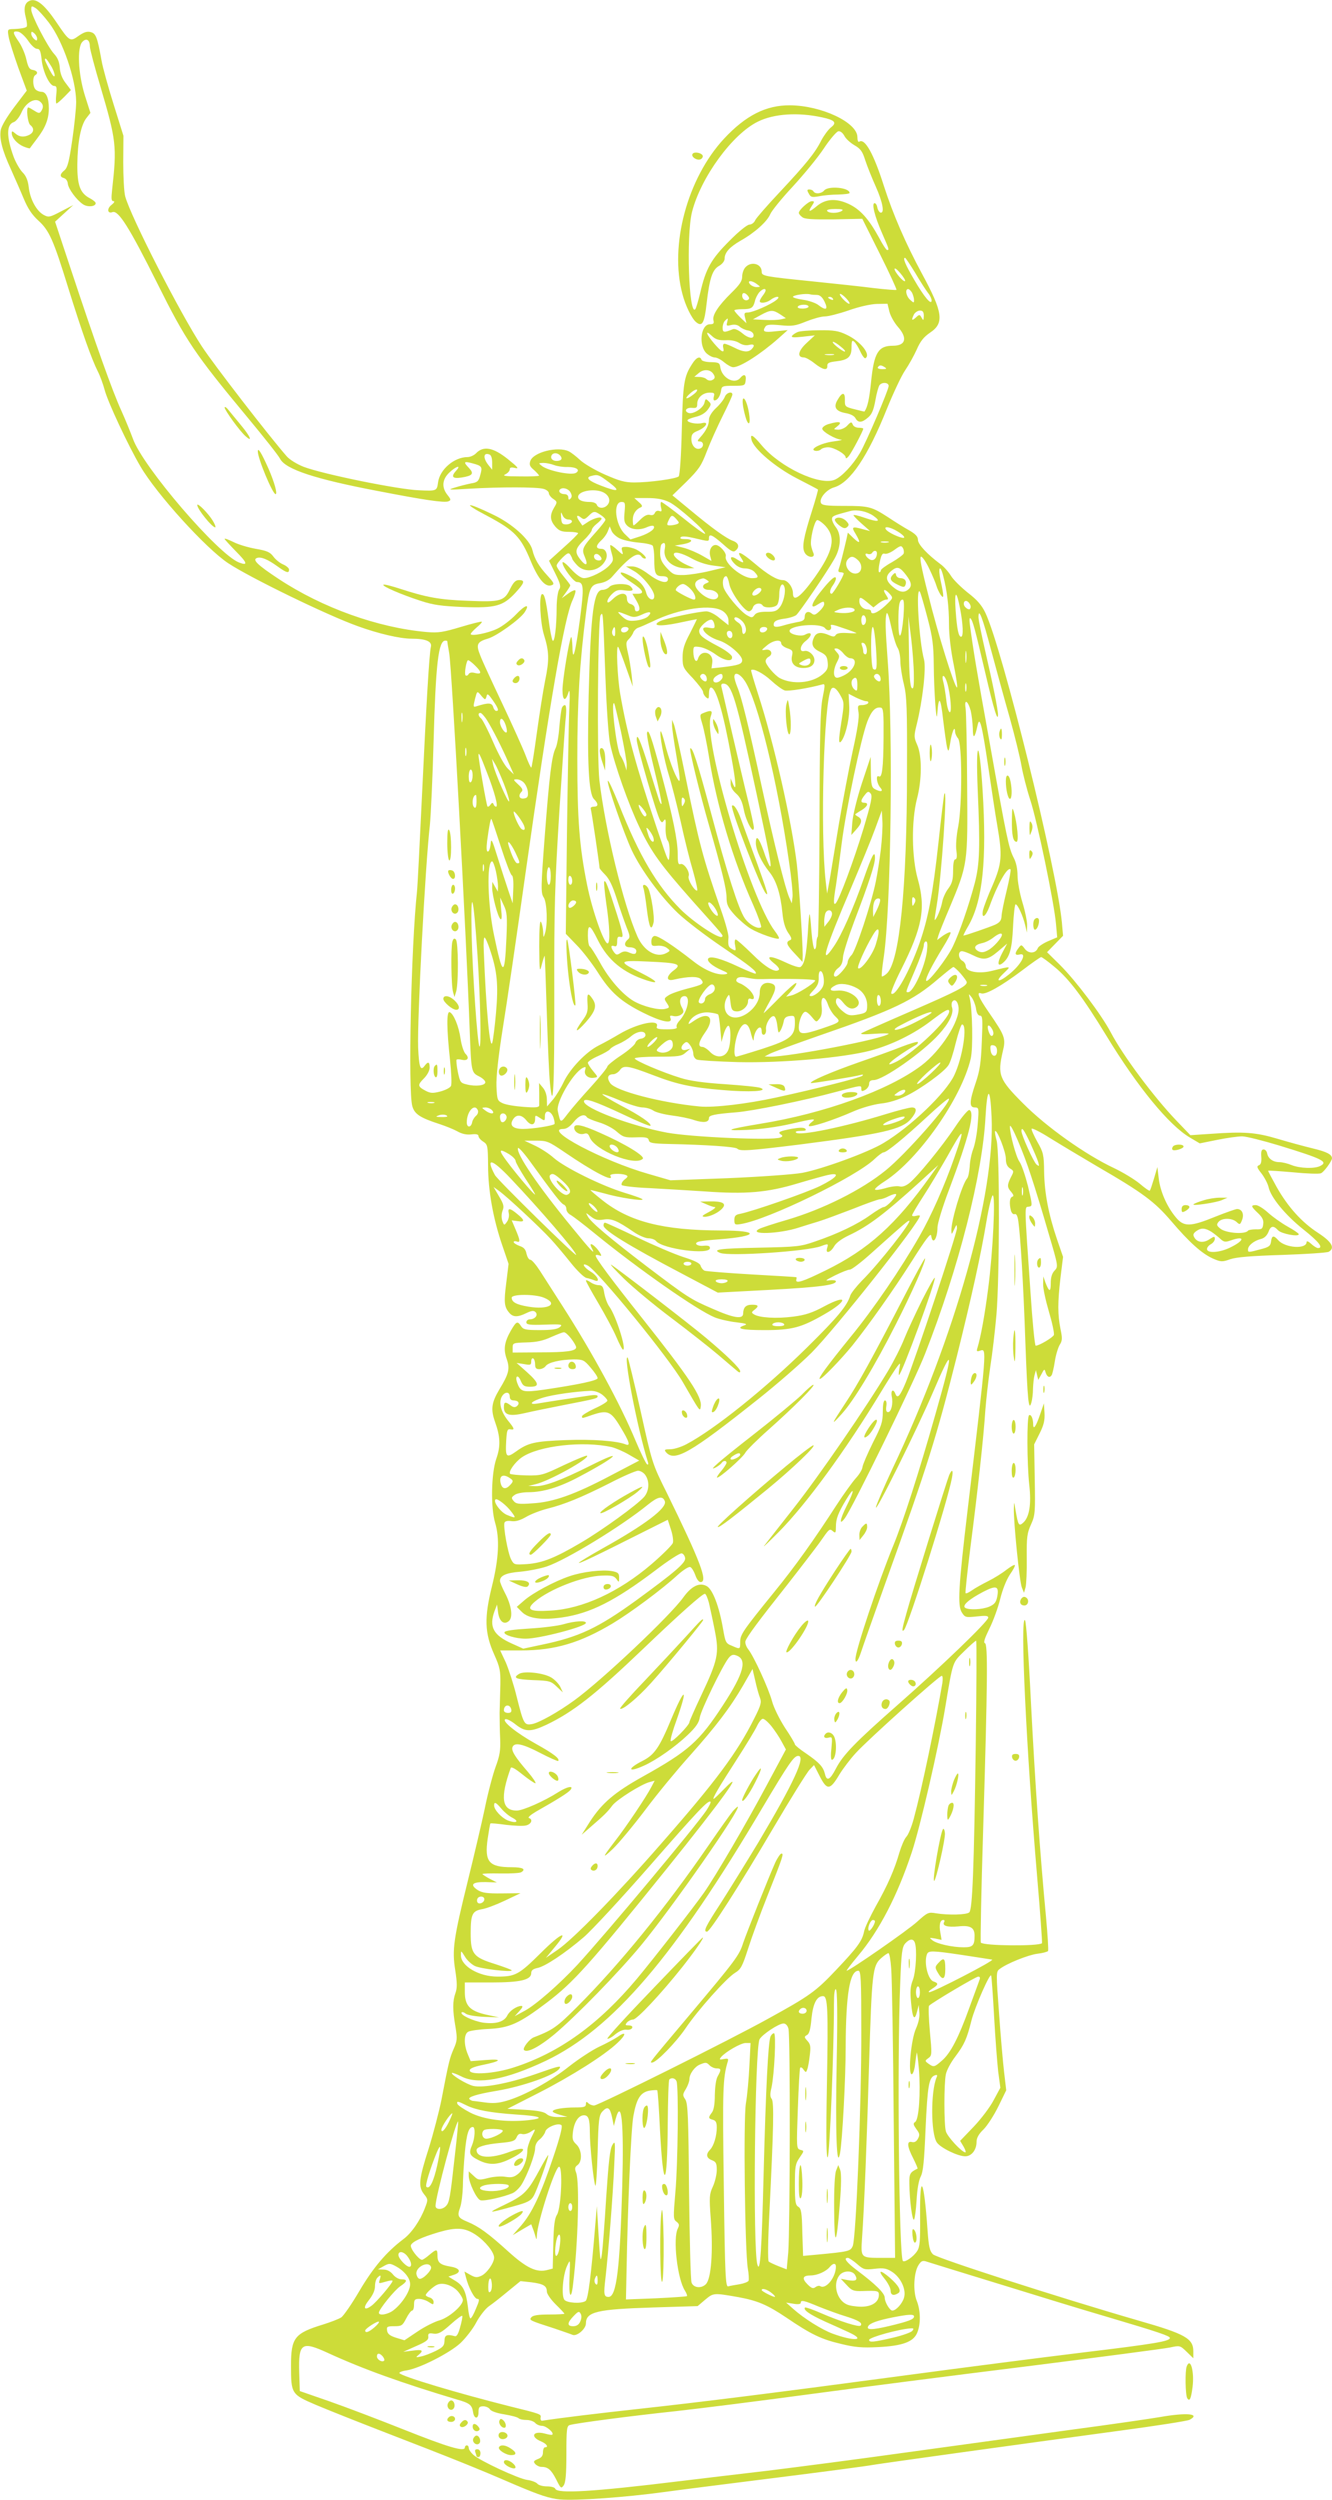 <?xml version="1.0" standalone="no"?>
<!DOCTYPE svg PUBLIC "-//W3C//DTD SVG 20010904//EN"
 "http://www.w3.org/TR/2001/REC-SVG-20010904/DTD/svg10.dtd">
<svg version="1.0" xmlns="http://www.w3.org/2000/svg"
 width="682pt" height="1280pt" viewBox="0 0 682 1280"
 preserveAspectRatio="xMidYMid meet">
<g transform="translate(0,1280) scale(0.1,-0.1)"
fill="#cddc39" stroke="none">
<path d="M144 12792 c-19 -13 -23 -39 -12 -81 6 -23 8 -45 4 -48 -6 -6 -32
-11 -75 -12 -22 -1 -23 -4 -17 -38 3 -21 26 -92 49 -158 l44 -119 -63 -83
c-37 -49 -66 -97 -70 -118 -8 -45 7 -104 52 -202 19 -43 49 -110 65 -149 21
-51 43 -84 75 -113 56 -51 77 -97 154 -347 71 -228 119 -362 150 -424 12 -23
28 -67 36 -97 16 -61 119 -282 183 -391 82 -141 336 -421 450 -496 110 -73
508 -267 663 -322 104 -38 216 -64 274 -64 75 0 108 -14 100 -43 -8 -34 -23
-284 -46 -772 -11 -236 -22 -452 -25 -480 -30 -279 -46 -1020 -24 -1098 11
-41 40 -60 139 -92 30 -10 71 -26 91 -37 24 -14 49 -19 73 -16 25 3 36 0 36
-9 0 -7 11 -20 24 -28 23 -15 24 -21 25 -123 0 -126 26 -273 73 -409 l32 -94
-12 -98 c-13 -100 -10 -123 16 -153 19 -22 42 -23 87 -1 27 13 38 14 47 5 15
-15 -3 -37 -30 -37 -9 0 -17 -7 -17 -15 0 -12 16 -15 95 -12 87 3 93 1 76 -13
-14 -11 -43 -15 -103 -15 -72 0 -84 3 -95 20 -18 28 -24 26 -52 -22 -34 -60
-39 -96 -22 -145 18 -51 12 -76 -38 -158 -39 -66 -44 -100 -22 -163 28 -78 30
-126 7 -191 -26 -76 -29 -250 -6 -327 24 -80 19 -184 -16 -325 -40 -161 -38
-239 11 -349 30 -67 33 -84 32 -155 -1 -44 -3 -109 -4 -145 0 -36 1 -96 3
-135 2 -57 -2 -83 -23 -140 -14 -38 -40 -135 -56 -215 -17 -80 -56 -245 -86
-367 -74 -300 -82 -356 -65 -461 10 -65 10 -91 1 -116 -15 -41 -15 -88 0 -173
10 -62 9 -72 -10 -115 -20 -47 -24 -62 -62 -260 -12 -59 -41 -171 -65 -248
-51 -159 -54 -196 -24 -234 21 -26 21 -29 5 -70 -25 -66 -70 -131 -113 -162
-84 -64 -151 -142 -222 -262 -39 -67 -82 -129 -94 -137 -12 -8 -54 -24 -92
-36 -147 -45 -165 -68 -165 -210 0 -146 2 -148 128 -202 59 -25 220 -89 357
-142 344 -133 464 -181 658 -265 134 -57 181 -72 235 -77 82 -7 335 11 532 38
80 11 341 44 580 74 239 30 459 59 490 65 60 10 723 102 1263 175 187 25 347
50 358 56 58 31 -15 38 -151 14 -47 -8 -251 -38 -455 -65 -203 -28 -580 -80
-836 -115 -257 -36 -581 -78 -720 -95 -140 -16 -344 -41 -454 -54 -434 -53
-624 -65 -632 -38 -3 7 -21 12 -43 12 -20 0 -43 6 -49 14 -6 7 -29 16 -51 19
-46 6 -245 99 -277 129 -13 12 -23 27 -23 35 0 7 -4 13 -10 13 -5 0 -10 -5
-10 -11 0 -24 -87 2 -313 92 -128 51 -299 116 -382 145 l-150 52 -3 96 c-4
150 12 161 145 100 185 -85 381 -155 665 -240 63 -18 74 -27 80 -63 5 -37 28
-39 28 -2 0 26 4 31 25 31 13 0 28 -7 33 -15 5 -9 34 -20 73 -26 35 -6 68 -14
74 -20 5 -5 23 -9 41 -9 17 0 37 -7 44 -15 7 -8 22 -15 35 -15 21 0 63 -35 53
-45 -2 -3 -19 0 -37 5 -62 17 -79 -16 -20 -40 28 -12 40 -30 19 -30 -5 0 -10
-11 -10 -25 0 -18 -7 -28 -26 -35 -22 -9 -24 -13 -14 -25 7 -8 21 -15 30 -15
35 0 51 -13 77 -63 24 -48 26 -50 39 -32 10 14 14 56 14 161 0 127 2 143 17
148 34 10 308 46 542 71 128 14 434 53 680 86 245 33 750 98 1122 144 372 47
700 90 729 96 51 11 52 11 86 -22 l34 -33 0 35 c0 66 -40 89 -281 158 -401
116 -1031 319 -1052 339 -17 17 -22 39 -28 125 -18 262 -40 303 -38 73 1 -129
-1 -160 -15 -181 -19 -30 -64 -60 -73 -51 -20 20 -30 1027 -14 1418 6 161 10
190 26 208 22 24 41 26 49 4 12 -31 6 -149 -10 -191 -13 -33 -15 -59 -9 -118
7 -80 18 -95 31 -42 l8 32 3 -37 c3 -23 -4 -54 -17 -84 -25 -53 -42 -234 -22
-234 6 0 14 21 17 48 3 26 7 54 9 62 1 8 6 -30 11 -84 9 -122 0 -257 -19 -270
-12 -8 -10 -14 6 -37 17 -22 18 -30 8 -49 -8 -15 -18 -20 -31 -17 -27 7 -25
-22 7 -84 14 -28 24 -52 22 -52 -39 -19 -43 -26 -42 -78 1 -84 15 -192 24
-183 4 5 10 50 13 99 3 56 11 102 21 121 13 25 18 79 25 245 10 219 17 261 46
273 14 5 16 2 10 -11 -30 -73 -29 -284 1 -331 18 -28 108 -72 146 -72 32 0 58
32 58 74 0 20 11 40 36 64 20 20 54 73 76 118 l40 82 -11 94 c-6 51 -18 187
-26 303 -15 200 -15 210 2 223 37 29 147 73 194 79 27 3 52 10 55 14 3 5 -2
82 -10 171 -32 337 -56 686 -77 1093 -12 250 -25 424 -31 430 -26 25 7 -666
62 -1310 16 -186 27 -341 25 -344 -17 -16 -296 -14 -313 3 -3 3 2 266 12 583
23 764 24 945 9 950 -9 3 -1 26 23 75 19 38 44 106 55 151 12 49 32 99 50 126
17 24 28 45 25 48 -3 3 -22 -8 -43 -24 -21 -17 -63 -43 -93 -58 -30 -15 -68
-36 -83 -47 -16 -11 -30 -18 -33 -15 -3 2 9 110 25 238 36 277 68 567 76 699
4 52 15 151 25 220 11 69 25 190 32 270 16 190 17 828 1 890 -7 24 -10 46 -8
49 10 9 55 -107 55 -140 0 -26 6 -41 21 -51 21 -13 21 -15 5 -45 -20 -40 -20
-52 2 -76 12 -15 14 -21 5 -24 -14 -5 -16 -34 -7 -71 4 -13 12 -21 19 -18 9 3
15 -9 19 -37 11 -79 26 -323 36 -620 11 -297 17 -358 31 -307 4 14 8 45 8 70
1 25 4 56 8 70 l7 25 6 -25 6 -25 16 29 c15 29 16 29 22 8 8 -23 21 -28 31
-12 3 5 11 37 16 71 5 33 17 71 25 84 13 20 14 33 4 80 -15 74 -15 138 0 265
l13 105 -31 90 c-43 127 -64 235 -66 345 -1 88 -4 100 -34 153 -18 32 -32 63
-30 68 2 5 44 -16 93 -47 50 -31 160 -97 245 -147 233 -135 292 -180 376 -278
92 -108 156 -166 213 -192 42 -18 48 -19 90 -4 33 11 108 17 266 22 120 4 227
11 238 16 34 19 16 51 -53 96 -85 55 -155 133 -213 235 -25 45 -45 83 -44 84
1 2 59 -2 128 -8 69 -7 133 -9 142 -5 15 5 57 63 57 77 -1 20 -27 33 -97 50
-45 11 -127 33 -183 50 -112 33 -172 37 -340 25 l-105 -7 -71 74 c-116 121
-275 334 -337 453 -49 92 -178 263 -260 345 l-66 65 41 42 41 42 -6 68 c-25
270 -306 1407 -392 1586 -18 38 -42 66 -89 102 -35 28 -75 67 -87 87 -13 21
-37 48 -54 60 -67 50 -115 101 -115 124 0 17 -12 30 -47 50 -27 15 -73 44
-103 64 -86 56 -101 60 -226 60 -95 0 -116 3 -121 16 -9 23 29 68 68 79 82 24
173 159 270 402 33 81 75 171 94 198 19 28 45 75 59 106 18 42 36 64 68 86 74
49 66 104 -42 303 -83 154 -147 301 -194 447 -52 164 -97 246 -126 228 -6 -4
-10 5 -10 23 0 75 -184 162 -345 163 -123 1 -227 -52 -338 -171 -188 -203
-280 -546 -213 -795 15 -59 48 -126 70 -144 31 -26 43 -6 54 96 15 130 30 173
64 192 16 9 28 25 28 36 0 32 25 60 82 93 73 41 136 98 152 136 7 17 59 81
115 141 56 61 128 148 159 195 31 47 65 86 74 88 10 2 22 -7 31 -23 7 -15 31
-36 51 -48 32 -18 42 -32 56 -77 10 -30 34 -91 54 -135 36 -81 47 -140 23
-133 -6 3 -13 14 -15 26 -2 12 -8 22 -14 22 -16 0 0 -67 38 -153 37 -85 38
-87 26 -87 -4 0 -23 28 -41 63 -53 97 -98 147 -158 174 -64 29 -117 25 -162
-13 -37 -31 -46 -31 -25 1 15 23 15 25 0 25 -16 0 -66 -45 -66 -60 0 -4 7 -14
17 -21 12 -11 50 -13 162 -12 l146 3 90 -180 c49 -98 87 -181 85 -184 -3 -2
-54 2 -115 9 -60 8 -204 23 -320 35 -245 25 -255 27 -255 49 0 41 -54 55 -83
23 -10 -10 -17 -32 -17 -48 0 -23 -13 -42 -56 -84 -67 -66 -98 -114 -91 -140
4 -16 0 -20 -18 -20 -49 0 -60 -115 -14 -152 12 -10 29 -18 39 -18 10 0 32
-11 48 -25 17 -14 37 -25 46 -25 36 0 139 66 231 147 l48 43 -62 -6 c-60 -7
-69 -2 -52 24 6 10 25 12 77 7 60 -6 77 -3 131 19 35 14 77 26 96 26 18 0 73
14 122 31 54 19 112 32 144 33 l55 1 10 -41 c6 -23 26 -58 44 -78 50 -57 39
-96 -26 -96 -75 0 -97 -35 -112 -185 -9 -88 -18 -130 -34 -152 0 -1 -23 5 -51
12 -48 12 -50 14 -49 48 1 41 -14 41 -38 -1 -22 -37 -8 -58 42 -67 24 -4 44
-14 50 -26 14 -25 33 -24 65 4 19 16 28 38 37 87 6 36 16 71 21 78 13 17 47
15 47 -4 0 -20 -114 -287 -147 -343 -36 -61 -93 -122 -129 -137 -77 -32 -280
64 -374 176 -45 54 -61 63 -52 28 11 -46 123 -141 232 -197 58 -30 106 -55
108 -57 2 -1 -12 -51 -31 -111 -43 -135 -52 -185 -37 -212 14 -27 56 -30 45
-3 -4 9 -10 27 -12 39 -6 28 15 121 30 130 5 3 25 -10 44 -30 54 -60 39 -129
-55 -262 -72 -101 -112 -131 -112 -82 0 31 -27 67 -51 67 -31 0 -78 28 -147
87 -68 57 -94 68 -68 28 19 -29 15 -31 -20 -9 -34 23 -43 9 -14 -21 15 -16 34
-25 55 -25 18 0 39 -8 48 -18 24 -26 21 -32 -12 -32 -51 0 -145 78 -135 112 5
17 -31 58 -52 58 -21 0 -35 -27 -28 -55 l7 -27 -47 27 c-26 15 -68 33 -94 40
l-47 12 43 7 c49 9 56 26 10 26 -21 0 -29 3 -22 10 6 6 31 4 69 -5 75 -18 75
-18 75 0 0 25 17 17 71 -30 41 -37 54 -44 65 -34 22 18 17 39 -13 50 -35 13
-106 64 -219 158 l-91 75 72 70 c63 63 76 81 104 155 18 47 55 129 82 183 27
54 49 102 49 108 0 19 -31 10 -39 -12 -5 -13 -25 -39 -45 -57 -22 -21 -36 -44
-36 -59 0 -28 -15 -58 -43 -89 -18 -20 -18 -23 -4 -23 21 0 22 -29 2 -36 -23
-9 -45 15 -45 48 0 24 6 32 34 43 42 18 58 48 21 39 -28 -7 -75 2 -75 14 0 5
19 12 42 18 26 6 49 19 62 37 18 25 19 29 4 43 -14 14 -16 14 -21 -8 -7 -28
-59 -61 -82 -52 -25 10 -11 29 19 26 22 -2 26 1 26 21 0 31 29 57 64 57 23 0
26 -3 21 -20 -3 -11 -2 -20 3 -20 15 0 30 22 34 50 3 23 7 25 63 25 58 0 60 1
63 28 4 30 -9 35 -28 12 -29 -35 -94 0 -102 55 -3 22 -8 25 -47 26 -25 0 -47
6 -49 12 -7 21 -27 13 -48 -21 -42 -65 -47 -96 -53 -334 -3 -133 -10 -236 -16
-242 -13 -12 -149 -31 -227 -31 -49 0 -77 8 -152 41 -50 22 -107 56 -126 74
-19 18 -45 38 -57 44 -56 28 -184 -4 -198 -50 -6 -18 -2 -28 19 -45 14 -13 26
-26 26 -29 0 -3 -44 -5 -97 -4 -78 0 -93 3 -75 11 12 6 22 17 22 25 0 10 8 12
28 7 21 -5 14 4 -37 45 -76 61 -126 70 -164 30 -10 -10 -29 -19 -43 -19 -68 0
-142 -63 -151 -129 -6 -45 -7 -45 -98 -41 -106 4 -489 82 -590 120 -35 14 -71
36 -87 54 -90 103 -371 466 -434 562 -111 169 -365 665 -393 769 -6 22 -10
101 -10 175 l1 135 -50 160 c-28 89 -56 190 -62 225 -22 122 -29 139 -56 146
-18 5 -35 -1 -61 -19 -44 -32 -47 -30 -114 69 -66 98 -110 130 -145 106z m107
-109 c71 -93 138 -289 139 -405 0 -31 -9 -119 -20 -195 -16 -110 -24 -141 -40
-155 -25 -20 -25 -34 -2 -40 10 -3 18 -15 19 -27 2 -27 45 -85 78 -107 24 -16
65 -12 65 6 0 5 -13 16 -30 25 -50 26 -65 67 -64 175 1 113 18 199 46 235 l21
27 -29 91 c-34 111 -40 245 -12 273 20 21 38 10 38 -23 0 -14 25 -108 55 -209
80 -272 84 -302 59 -526 -5 -46 -4 -58 7 -58 8 0 4 -8 -10 -19 -25 -19 -21
-47 5 -37 30 11 86 -78 229 -364 147 -295 190 -359 463 -688 84 -101 159 -196
166 -211 28 -54 180 -104 501 -165 237 -46 339 -61 360 -53 15 6 15 9 -4 33
-31 39 -27 80 10 115 34 32 62 40 36 11 -30 -33 -21 -44 26 -37 57 9 65 20 39
48 -31 32 -28 37 16 25 50 -13 53 -18 41 -60 -8 -32 -15 -38 -47 -43 -20 -4
-57 -13 -82 -21 -42 -12 -36 -13 75 -6 157 9 343 9 378 -1 15 -4 27 -14 27
-22 0 -7 10 -21 22 -29 22 -15 22 -17 5 -45 -23 -39 -21 -65 6 -97 20 -22 32
-27 70 -27 26 0 47 -4 47 -7 0 -4 -34 -38 -75 -74 l-74 -67 32 -65 c27 -54 30
-68 19 -84 -6 -11 -12 -52 -12 -92 0 -97 -11 -183 -21 -167 -4 7 -13 51 -19
98 -15 112 -23 143 -35 139 -16 -5 -9 -146 10 -208 27 -87 28 -128 6 -235 -11
-55 -30 -178 -43 -272 -13 -95 -25 -173 -28 -173 -3 0 -16 28 -29 63 -13 34
-66 152 -118 262 -52 110 -104 222 -114 249 -23 57 -17 70 41 87 45 14 162 98
186 134 30 46 4 40 -44 -11 -27 -28 -70 -61 -96 -73 -47 -23 -136 -40 -136
-27 0 4 14 19 30 33 17 14 29 27 27 30 -3 2 -51 -10 -108 -27 -90 -27 -114
-31 -174 -26 -250 22 -535 124 -760 273 -106 70 -134 97 -110 106 20 8 55 -6
106 -43 46 -33 59 -37 59 -16 0 7 -14 19 -30 26 -17 7 -39 25 -50 40 -17 23
-32 30 -90 40 -39 7 -90 22 -115 35 -25 12 -45 20 -45 16 0 -3 26 -31 57 -63
60 -60 64 -76 17 -58 -107 41 -495 493 -544 635 -10 27 -36 92 -59 143 -45 98
-132 342 -261 732 l-78 235 47 43 46 42 -62 -32 c-59 -31 -64 -32 -90 -18 -37
21 -69 80 -76 142 -4 35 -14 58 -31 75 -14 14 -34 49 -45 77 -39 105 -39 169
0 181 11 4 28 25 39 49 21 50 69 78 95 56 17 -14 19 -29 6 -49 -8 -12 -13 -12
-35 2 -14 9 -28 17 -31 17 -12 0 -4 -79 10 -90 21 -17 19 -37 -4 -50 -28 -14
-52 -12 -73 7 -15 13 -18 13 -18 2 0 -24 27 -55 60 -69 17 -7 32 -11 33 -9 1
2 17 23 35 47 44 57 62 102 62 157 0 54 -14 85 -38 85 -10 0 -23 5 -30 12 -15
15 -16 64 -2 73 17 10 11 23 -12 27 -17 2 -24 14 -33 53 -6 28 -23 68 -38 90
-33 48 -34 57 -5 53 13 -2 34 -21 51 -45 16 -24 36 -43 46 -43 15 0 19 -11 24
-54 6 -63 41 -136 64 -136 13 0 15 -8 11 -45 -3 -25 -2 -45 1 -45 4 0 22 16
41 35 l33 34 -27 36 c-18 23 -28 50 -30 78 -2 30 -11 52 -29 71 -33 36 -117
198 -117 226 0 21 2 21 23 8 12 -8 43 -42 68 -75z m-61 -80 c0 -13 -3 -13 -15
-3 -8 7 -15 19 -15 27 0 13 3 13 15 3 8 -7 15 -19 15 -27z m69 -137 c12 -18
21 -42 21 -52 -1 -12 -10 -2 -25 26 -13 25 -24 48 -25 53 0 15 9 6 29 -27z
m3951 -267 c65 -14 76 -27 45 -51 -14 -11 -36 -41 -50 -67 -31 -63 -80 -123
-214 -266 -62 -66 -118 -130 -124 -142 -5 -13 -19 -23 -30 -23 -11 0 -55 -35
-103 -84 -92 -92 -120 -140 -149 -266 -10 -41 -21 -79 -25 -83 -33 -38 -47
376 -17 497 45 178 208 401 339 464 82 40 204 48 328 21z m100 -479 c-20 -13
-67 -13 -75 0 -4 6 12 10 42 10 35 0 44 -3 33 -10z m376 -317 c25 -43 55 -89
65 -102 11 -13 19 -31 19 -39 0 -28 -38 17 -90 107 -45 77 -59 111 -46 111 3
0 26 -35 52 -77z m-52 -42 c-7 -8 -54 47 -54 62 1 7 14 -3 30 -22 16 -19 27
-37 24 -40z m-758 -16 c19 -14 19 -14 -2 -15 -12 0 -27 7 -34 15 -17 20 9 21
36 0z m44 -32 c0 -5 -7 -17 -15 -27 -8 -11 -15 -23 -15 -28 0 -13 35 -9 56 7
27 21 56 20 29 -1 -29 -24 -122 -64 -146 -64 -18 0 -20 -4 -14 -27 l7 -28 -31
29 c-17 17 -31 33 -31 37 0 3 17 6 39 6 48 0 57 6 66 40 3 16 14 36 22 46 17
18 33 23 33 10z m750 -12 c5 -11 10 -27 10 -37 0 -16 -1 -16 -20 1 -21 19 -27
55 -10 55 5 0 14 -9 20 -19z m-841 -15 c8 -10 9 -16 1 -21 -13 -8 -30 3 -30
21 0 18 14 18 29 0z m354 4 c15 0 28 -12 39 -35 20 -41 7 -47 -33 -16 -13 10
-48 22 -76 26 -29 4 -53 11 -53 15 0 9 66 19 88 13 8 -2 23 -3 35 -3z m167
-43 c0 -6 -11 0 -25 13 -14 13 -25 28 -25 33 0 6 11 0 25 -13 14 -13 25 -28
25 -33z m-85 23 c3 -6 -1 -7 -9 -4 -18 7 -21 14 -7 14 6 0 13 -4 16 -10z
m-125 -40 c0 -5 -14 -10 -31 -10 -17 0 -28 4 -24 10 3 6 17 10 31 10 13 0 24
-4 24 -10z m-146 -39 l30 -20 -25 -6 c-14 -3 -52 -5 -84 -3 l-60 3 40 22 c50
27 62 28 99 4z m736 -8 c-1 -25 -2 -26 -11 -10 -10 18 -12 18 -30 1 -21 -19
-24 -13 -9 17 6 10 20 19 30 19 15 0 20 -7 20 -27z m-1007 -34 c-5 -17 -2 -19
21 -13 18 4 33 1 44 -9 9 -8 28 -17 42 -19 14 -2 26 -11 28 -20 5 -26 -25 -22
-60 8 -19 15 -37 23 -47 18 -44 -18 -51 -17 -51 8 0 13 5 29 12 36 16 16 17
15 11 -9z m-8 -91 c28 2 55 -4 70 -14 16 -10 34 -14 50 -10 27 7 32 -3 13 -22
-17 -17 -43 -15 -88 8 -22 11 -44 20 -51 20 -6 0 -9 -9 -6 -20 8 -31 -8 -24
-47 22 -41 48 -48 73 -11 38 19 -18 35 -23 70 -22z m815 -138 c12 -8 9 -10
-13 -10 -16 0 -26 4 -22 10 8 12 16 12 35 0z m-878 -34 c12 -17 9 -26 -8 -33
-8 -3 -20 -1 -27 6 -6 6 -22 11 -36 11 l-26 1 24 20 c24 20 58 18 73 -5z
m-102 -106 c-37 -29 -50 -24 -16 6 15 14 31 22 35 19 3 -4 -5 -15 -19 -25z
m-1030 -349 l0 -36 -20 25 c-28 36 -25 65 6 53 9 -3 14 -19 14 -42z m349 36
c13 -16 5 -27 -20 -27 -21 0 -33 15 -24 30 9 14 31 12 44 -3z m-32 -48 c15 -6
47 -11 70 -10 44 0 66 -15 42 -30 -23 -14 -141 10 -174 35 -19 15 -19 15 7 16
15 0 39 -5 55 -11z m282 -89 c61 -46 47 -51 -43 -16 -62 24 -80 41 -49 49 34
9 39 7 92 -33z m-198 -51 c8 -15 8 -24 0 -32 -8 -8 -11 -6 -11 6 0 10 -8 17
-19 17 -21 0 -34 13 -24 24 13 13 43 5 54 -15z m177 -5 c24 -17 29 -43 10 -62
-17 -17 -45 -15 -52 3 -3 9 -18 15 -35 15 -39 0 -61 9 -61 26 0 33 97 47 138
18z m329 -45 c44 -21 192 -153 183 -162 -3 -3 -52 32 -110 79 -58 46 -109 84
-114 84 -4 0 -5 -12 -2 -26 6 -22 4 -25 -9 -20 -9 3 -18 -1 -22 -10 -4 -10
-13 -14 -26 -10 -13 3 -29 -5 -49 -25 -16 -16 -31 -29 -34 -29 -2 0 -4 13 -4
29 0 29 16 54 42 64 9 4 6 12 -11 26 l-23 21 68 0 c48 0 80 -6 111 -21z m-229
-50 c-4 -42 -2 -55 13 -70 22 -22 66 -25 104 -7 14 6 28 8 31 5 13 -12 -18
-36 -68 -53 l-50 -16 -28 27 c-50 48 -62 165 -18 165 19 0 20 -5 16 -51z
m1274 -20 c42 -30 25 -34 -45 -10 -31 11 -57 17 -57 13 0 -3 19 -23 43 -44
l42 -37 -35 9 c-57 16 -62 13 -40 -22 28 -47 25 -56 -9 -24 l-30 29 -6 -29
c-15 -66 -34 -140 -40 -156 -5 -13 -2 -18 9 -18 9 0 16 -3 16 -6 0 -13 -54
-104 -62 -104 -13 0 -9 23 7 44 8 11 15 26 15 34 0 20 -30 -6 -81 -71 -46 -58
-53 -89 -14 -63 30 19 35 20 35 3 0 -8 -11 -24 -25 -37 -20 -19 -27 -21 -39
-11 -19 16 -36 6 -36 -19 0 -14 -10 -21 -37 -25 -21 -4 -51 -11 -67 -16 -43
-13 -58 -11 -54 8 2 13 17 20 51 25 27 3 55 12 64 19 17 15 154 215 195 287
34 58 37 125 8 162 -11 14 -20 33 -20 42 0 16 7 19 95 42 35 8 84 -2 117 -25z
m-1561 -19 c12 0 19 -5 17 -12 -3 -7 -16 -13 -29 -13 -20 0 -24 5 -26 35 -2
30 -1 32 7 13 5 -14 18 -23 31 -23z m164 24 c14 -9 25 -20 25 -25 0 -5 -20
-31 -45 -59 -75 -84 -78 -91 -60 -133 18 -43 5 -48 -24 -11 -30 38 -26 55 19
99 22 21 40 45 40 51 0 7 11 21 25 32 14 11 25 23 25 26 0 13 -34 5 -66 -14
l-32 -21 -16 23 c-18 26 -13 36 9 18 14 -11 19 -10 38 8 26 26 31 27 62 6z
m389 -23 c15 -17 15 -19 1 -25 -9 -3 -25 -6 -35 -6 -16 0 -17 3 -7 25 14 30
19 31 41 6z m-292 -97 c17 -9 62 -19 98 -22 36 -3 68 -10 72 -16 4 -6 8 -37 8
-68 0 -75 6 -88 41 -88 19 0 29 -5 29 -15 0 -27 -44 -16 -99 25 -36 27 -63 40
-85 40 l-31 0 40 -23 c45 -25 105 -99 105 -129 0 -30 -32 -18 -41 16 -10 37
-35 64 -81 87 -70 36 -65 14 6 -33 59 -39 69 -58 31 -58 l-27 0 21 -36 c20
-34 20 -54 0 -54 -5 0 -9 7 -9 16 0 9 -9 18 -20 21 -13 3 -20 14 -20 29 0 33
-36 32 -72 -3 -20 -19 -28 -22 -28 -12 0 9 11 26 25 39 20 19 32 22 65 17 41
-5 49 0 28 21 -17 17 -93 15 -108 -3 -7 -8 -23 -15 -35 -15 -45 0 -60 -109
-71 -540 -8 -340 0 -504 27 -531 24 -24 24 -39 -1 -39 -11 0 -18 -5 -15 -12 4
-11 45 -289 45 -303 0 -2 13 -18 29 -34 21 -21 39 -60 59 -123 16 -51 39 -116
50 -145 18 -44 19 -53 7 -63 -23 -19 -18 -40 9 -40 27 0 41 -14 31 -30 -3 -6
-15 -5 -31 2 -20 9 -30 9 -47 -1 -18 -12 -22 -11 -34 5 -17 24 -17 37 2 30 11
-4 15 2 15 23 0 23 4 28 18 24 16 -4 14 10 -20 119 -46 144 -57 173 -64 165
-3 -3 2 -53 10 -111 18 -118 21 -206 7 -206 -19 0 -78 166 -105 300 -39 194
-50 330 -50 645 0 296 12 492 45 750 16 127 23 141 70 149 25 4 48 16 62 32
89 103 134 133 152 104 3 -5 11 -10 17 -10 16 0 -11 29 -43 46 -16 8 -40 14
-54 14 -23 0 -25 -3 -19 -22 6 -21 4 -21 -25 6 -17 16 -33 27 -36 25 -2 -3 1
-22 7 -42 10 -34 9 -39 -12 -62 -28 -30 -98 -65 -130 -65 -15 0 -39 17 -67 47
-26 29 -43 41 -43 32 0 -22 57 -99 74 -99 35 0 37 -24 16 -186 -24 -178 -38
-231 -39 -145 -1 30 -4 52 -7 49 -9 -10 -44 -220 -44 -270 0 -55 15 -63 30
-15 7 24 9 4 5 -83 -3 -63 -8 -348 -12 -633 l-6 -518 55 -57 c31 -31 79 -94
108 -139 65 -103 119 -151 233 -208 94 -47 152 -59 140 -28 -5 13 -2 15 15 11
12 -3 29 0 39 7 15 11 16 16 4 38 -16 29 -9 57 14 57 33 0 16 -80 -27 -127
-11 -12 -17 -26 -13 -32 4 -7 -13 -11 -50 -11 -45 0 -56 3 -52 14 16 41 -99
17 -193 -39 -30 -18 -77 -44 -105 -58 -65 -33 -146 -118 -179 -187 -14 -30
-39 -71 -55 -90 l-30 -35 -1 36 c0 22 -8 46 -20 60 l-20 24 1 -50 c0 -27 0
-56 0 -64 -1 -11 -17 -13 -80 -8 -43 3 -92 11 -108 19 -26 12 -28 17 -31 86
-2 47 9 149 32 295 20 122 72 478 116 791 124 876 200 1318 242 1404 11 24 17
46 14 49 -3 4 -21 -4 -38 -17 l-32 -23 22 30 c12 17 22 33 22 36 0 3 -16 24
-35 47 -19 23 -35 47 -35 54 0 7 14 25 30 41 26 25 32 27 40 15 5 -8 10 -18
10 -21 0 -3 11 -18 25 -33 40 -43 116 -31 145 25 15 26 3 59 -20 59 -30 0 -31
15 -4 41 15 13 31 35 36 49 l10 25 9 -22 c4 -12 23 -30 41 -39z m1424 35 c19
-11 34 -25 34 -30 0 -12 -70 17 -90 36 -23 24 16 19 56 -6z m-48 -56 c-10 -2
-26 -2 -35 0 -10 3 -2 5 17 5 19 0 27 -2 18 -5z m-1144 -32 c-12 -56 39 -101
113 -101 l38 1 -35 15 c-37 16 -70 42 -70 56 0 17 42 7 93 -22 33 -18 75 -32
112 -36 l60 -8 -80 -19 c-44 -11 -104 -20 -133 -21 -50 -1 -56 2 -88 36 -26
29 -34 46 -34 76 0 21 3 42 7 45 15 15 22 5 17 -22z m1223 -25 c-3 -7 -30 -27
-61 -45 -31 -17 -56 -36 -56 -41 0 -6 -4 -10 -8 -10 -5 0 -4 23 2 50 8 39 14
49 26 45 9 -3 31 6 50 20 30 22 35 23 43 9 5 -8 6 -21 4 -28z m-137 2 c0 -28
-19 -43 -37 -32 -22 13 -30 36 -10 28 8 -3 18 -1 22 5 9 15 25 14 25 -1z
m-1410 -29 c0 -12 -27 -11 -35 1 -11 17 5 32 21 19 8 -6 14 -15 14 -20z m1312
-6 c25 -22 23 -60 -2 -68 -37 -12 -74 41 -50 70 16 19 29 19 52 -2z m366 -45
c17 -35 33 -74 37 -88 4 -14 14 -34 21 -45 18 -25 18 -10 0 73 -14 66 -3 87
13 25 20 -76 30 -160 30 -248 0 -56 9 -134 24 -207 13 -65 21 -118 17 -118
-12 0 -98 275 -148 478 -35 137 -45 192 -36 192 7 0 26 -28 42 -62z m-118 -33
c26 -34 30 -54 14 -70 -22 -22 -48 -19 -83 11 -38 32 -39 56 -5 83 29 23 42
18 74 -24z m-906 -44 c7 -43 77 -141 101 -141 7 0 17 9 20 20 7 21 39 27 50
10 9 -14 58 -13 73 2 7 7 12 31 12 54 0 44 16 67 26 40 9 -24 -4 -82 -25 -107
-14 -18 -28 -22 -66 -21 -35 0 -53 -5 -61 -16 -12 -16 -15 -16 -41 -1 -36 22
-111 112 -119 144 -7 28 0 55 14 55 5 0 12 -18 16 -39z m-114 19 c12 -8 12
-10 -3 -16 -28 -10 -20 -34 12 -34 34 0 60 -25 43 -42 -15 -15 -54 -3 -85 26
-41 38 -36 65 13 75 3 0 12 -3 20 -9z m-85 -45 c23 -22 34 -55 18 -55 -13 0
-93 42 -93 49 0 12 23 31 37 31 8 0 25 -11 38 -25z m363 -7 c-6 -16 -36 -34
-44 -25 -9 9 15 37 33 37 8 0 13 -5 11 -12z m658 -19 c18 -21 18 -21 -23 -60
-40 -37 -73 -50 -73 -29 0 6 -8 10 -18 10 -23 0 -42 19 -42 42 0 24 6 23 42
-7 l30 -25 25 20 c14 11 32 20 40 20 13 0 13 4 -1 25 -20 30 -6 33 20 4z m193
-123 c26 -98 31 -139 32 -240 1 -135 14 -315 18 -251 7 98 17 88 30 -30 8 -65
17 -131 21 -145 6 -21 8 -18 15 25 8 55 24 94 25 61 0 -11 7 -27 15 -36 22
-24 22 -342 1 -453 -9 -44 -13 -98 -9 -123 4 -30 2 -44 -6 -44 -7 0 -11 -21
-11 -58 0 -46 -5 -65 -25 -92 -14 -18 -28 -50 -31 -69 -6 -33 -30 -91 -38 -91
-2 0 3 33 10 74 25 145 57 621 39 571 -2 -5 -16 -118 -30 -250 -29 -264 -52
-385 -97 -514 -51 -145 -125 -277 -144 -258 -5 4 18 60 50 123 109 217 127
314 85 464 -31 111 -33 296 -4 410 26 99 26 222 1 277 -17 39 -17 44 -2 105
30 122 49 287 37 332 -25 92 -43 382 -21 346 5 -9 22 -69 39 -134z m167 47
c15 -79 18 -143 5 -143 -13 0 -21 37 -28 135 -7 103 4 107 23 8z m-290 -40
c-10 -116 -26 -132 -26 -26 0 86 5 113 22 113 7 0 8 -30 4 -87z m344 51 c0
-17 -12 -18 -27 -3 -17 17 -5 43 13 28 8 -6 14 -18 14 -25z m-1266 -25 c16
-12 26 -30 26 -45 l0 -25 -44 35 c-24 21 -54 36 -69 36 -38 0 -212 -37 -237
-50 -46 -24 -3 -29 90 -10 52 11 96 20 98 20 1 0 -15 -32 -35 -72 -30 -56 -38
-83 -38 -124 0 -49 3 -55 53 -107 28 -31 52 -62 52 -70 0 -8 7 -20 15 -27 13
-11 15 -8 15 19 0 17 4 31 10 31 26 0 62 -122 105 -358 25 -136 27 -185 6
-131 l-10 24 0 -26 c-1 -16 9 -35 27 -51 22 -19 32 -41 41 -86 12 -60 50 -128
51 -89 0 9 -13 70 -29 135 -16 64 -52 218 -81 342 -28 124 -54 233 -56 243 -3
10 0 17 9 17 44 0 65 -72 171 -565 69 -324 80 -383 67 -369 -4 5 -19 39 -31
77 -25 70 -40 86 -40 40 1 -36 29 -98 69 -147 36 -45 57 -111 67 -209 4 -46
14 -79 29 -102 19 -27 21 -35 9 -39 -22 -9 -17 -24 26 -69 l39 -42 1 35 c0 67
-20 376 -30 465 -26 218 -117 621 -198 870 -21 66 -38 122 -36 124 10 11 62
-16 102 -53 26 -24 57 -47 70 -51 19 -5 121 11 193 31 14 4 14 -3 1 -68 -12
-58 -15 -191 -16 -645 -1 -315 -5 -576 -9 -579 -4 -4 -7 -20 -7 -36 0 -15 -4
-28 -9 -28 -5 0 -12 39 -16 88 -9 122 -11 122 -19 -7 -8 -115 -18 -160 -38
-172 -6 -4 -38 6 -72 22 -86 41 -114 37 -58 -7 15 -12 24 -25 20 -29 -17 -18
-68 12 -137 81 -42 41 -79 74 -84 74 -5 0 -7 -14 -3 -30 5 -28 4 -30 -14 -20
-21 11 -23 18 -20 61 1 15 -17 80 -40 145 -91 262 -110 333 -180 677 -27 134
-54 254 -59 267 l-10 25 0 -25 c-1 -14 10 -88 23 -164 18 -104 20 -135 10
-121 -19 25 -52 116 -71 193 -9 34 -18 60 -20 58 -9 -8 18 -150 42 -226 13
-41 40 -147 60 -235 19 -88 48 -204 64 -257 15 -54 25 -98 20 -98 -15 0 -49
58 -43 74 8 22 -24 69 -42 62 -11 -4 -14 6 -14 52 0 69 -25 191 -84 412 -50
187 -67 234 -73 208 -3 -10 14 -95 37 -188 23 -94 40 -173 37 -176 -3 -3 -10
10 -15 28 -6 18 -29 92 -51 163 -43 137 -61 177 -61 138 0 -31 103 -386 120
-413 9 -13 11 -13 20 0 8 11 10 1 8 -37 -1 -29 4 -58 11 -67 7 -8 11 -36 9
-68 -3 -53 -3 -52 -65 132 -107 319 -152 485 -187 685 -15 85 -22 255 -11 243
3 -3 21 -50 40 -104 l35 -99 -6 60 c-4 33 -12 84 -19 113 -11 48 -11 55 5 70
9 9 20 25 23 35 4 9 15 20 24 23 10 3 42 17 72 31 139 69 312 93 365 52z m671
11 c8 -13 -34 -22 -76 -18 -34 4 -34 4 -9 15 31 15 77 16 85 3z m-1153 -33
c22 -9 35 -7 64 6 41 20 56 15 32 -9 -9 -9 -36 -18 -60 -21 -38 -4 -49 -1 -74
22 -30 28 -27 28 38 2z m-122 -317 c6 -160 16 -302 24 -340 23 -107 94 -308
150 -425 63 -131 107 -191 273 -379 162 -181 157 -175 150 -182 -13 -14 -146
74 -212 140 -122 122 -212 275 -315 535 -30 74 -55 130 -58 123 -5 -16 83
-271 123 -356 47 -100 150 -239 236 -321 41 -39 142 -116 226 -173 143 -97
181 -127 172 -137 -2 -2 -42 14 -87 35 -89 42 -146 58 -156 42 -8 -13 21 -38
69 -59 33 -14 36 -18 18 -21 -41 -6 -103 19 -165 68 -102 80 -180 131 -197
128 -10 -2 -16 -13 -16 -28 0 -22 4 -25 30 -22 17 2 39 -3 49 -11 19 -14 19
-15 -3 -27 -50 -26 -114 11 -147 85 -72 163 -165 547 -195 800 -13 113 -8 824
6 845 13 19 12 27 25 -320z m1465 253 c9 -43 23 -88 31 -100 8 -12 14 -43 14
-68 0 -25 8 -78 18 -118 15 -62 17 -123 16 -442 0 -601 -38 -981 -104 -1040
-11 -10 -22 -16 -25 -14 -2 3 2 47 10 99 37 252 49 1142 20 1520 -12 163 -13
213 -6 238 4 12 12 -10 26 -75z m510 -113 c26 -96 68 -251 95 -345 26 -93 53
-204 60 -245 7 -41 27 -120 45 -175 36 -110 123 -529 132 -637 l6 -67 -47 -20
c-25 -11 -49 -27 -52 -35 -11 -28 -46 -30 -66 -5 -18 24 -19 24 -33 5 -21 -27
-19 -39 5 -33 42 11 9 -52 -54 -102 -53 -43 -74 -39 -28 5 41 40 46 39 -65 12
-65 -15 -128 -2 -128 25 0 10 -8 23 -18 28 -21 12 -23 49 -2 49 9 0 33 -9 55
-20 56 -28 78 -25 130 19 l47 40 -26 -49 c-26 -50 -24 -73 4 -50 35 29 47 72
52 186 3 63 9 114 13 114 11 0 38 -60 49 -106 l9 -39 1 36 c1 19 -10 73 -24
119 -14 46 -25 108 -25 137 0 34 -7 68 -20 92 -25 50 -35 96 -124 596 -67 371
-82 462 -101 604 -2 20 -1 30 4 25 12 -12 22 -49 77 -284 43 -184 63 -249 64
-209 0 26 -27 160 -65 324 -19 83 -35 161 -35 175 0 53 21 -2 65 -170z m-643
168 c6 -17 -1 -38 -13 -38 -5 0 -9 11 -9 25 0 26 14 34 22 13z m-632 -18 c21
-21 26 -55 10 -65 -6 -4 -10 5 -10 19 0 15 -8 31 -20 38 -11 7 -20 16 -20 20
0 14 20 8 40 -12z m879 -274 c1 -62 -2 -77 -11 -68 -8 8 -13 68 -14 189 l-3
178 14 -110 c7 -60 14 -146 14 -189z m-1021 256 c3 -19 0 -21 -27 -16 -63 13
-19 -44 50 -65 47 -14 119 -75 119 -101 0 -20 -18 -26 -101 -36 l-56 -6 4 29
c8 53 -57 72 -73 21 -8 -27 -24 -5 -24 36 0 27 2 28 35 23 20 -3 55 -20 77
-36 47 -35 91 -42 86 -13 -2 9 -32 33 -69 52 -81 43 -99 57 -99 80 0 21 47 62
64 57 6 -2 12 -13 14 -25z m727 -43 c2 -2 -19 -2 -47 0 -34 2 -53 -1 -59 -10
-6 -10 -13 -10 -34 -1 -38 17 -63 15 -75 -7 -19 -37 -12 -59 28 -78 31 -15 37
-24 40 -54 3 -30 -2 -41 -27 -62 -54 -45 -153 -53 -218 -19 -27 15 -73 69 -73
87 0 8 7 18 17 23 24 14 10 42 -19 35 -21 -4 -21 -2 7 21 32 28 75 35 75 12 0
-8 14 -19 31 -25 27 -9 30 -14 24 -40 -8 -37 15 -61 59 -61 36 0 56 15 56 41
0 25 -30 51 -51 46 -28 -8 -24 28 6 51 37 29 34 53 -4 32 -20 -10 -73 1 -78
17 -11 31 160 47 182 16 14 -18 37 -9 29 12 -4 10 11 8 61 -10 36 -12 68 -24
70 -26z m-1235 4 c0 -19 -3 -24 -10 -17 -6 6 -8 18 -4 27 9 24 14 21 14 -10z
m68 15 c-7 -19 -38 -22 -38 -4 0 10 9 16 21 16 12 0 19 -5 17 -12z m710 0 c-7
-19 -38 -22 -38 -4 0 10 9 16 21 16 12 0 19 -5 17 -12z m557 -94 c7 -106 5
-121 -14 -109 -13 8 -15 215 -2 215 5 0 12 -48 16 -106z m-735 65 c0 -24 -23
-21 -28 4 -2 10 3 17 12 17 10 0 16 -9 16 -21z m-1460 -31 c0 -2 4 -30 10 -62
14 -84 87 -1438 105 -1931 8 -213 8 -216 48 -236 18 -9 32 -22 32 -30 0 -17
-50 -23 -96 -11 -31 7 -34 12 -45 65 -6 31 -9 59 -6 62 3 2 15 2 27 -1 30 -7
40 10 18 31 -9 10 -20 44 -25 78 -9 64 -36 128 -56 135 -16 5 -15 -85 2 -243
7 -66 10 -127 5 -135 -4 -9 -28 -21 -53 -28 -39 -10 -51 -10 -76 3 -42 22 -43
30 -10 63 18 18 30 41 30 56 0 30 -8 33 -26 9 -21 -29 -29 -6 -33 94 -5 145
36 926 60 1138 5 50 14 241 19 426 11 402 25 519 60 519 6 0 10 -1 10 -2z
m2148 -41 c2 -15 -1 -27 -7 -27 -6 0 -11 6 -11 14 0 8 -3 22 -7 32 -4 12 -2
15 8 12 8 -2 15 -17 17 -31z m-120 -22 c11 -14 27 -25 35 -25 41 0 26 -54 -23
-83 -15 -9 -35 -17 -44 -17 -21 0 -21 41 0 81 14 28 14 32 -2 50 -15 17 -15
19 -1 19 8 0 24 -11 35 -25z m629 -42 c-2 -16 -4 -5 -4 22 0 28 2 40 4 28 2
-13 2 -35 0 -50z m-797 2 c0 -19 -24 -29 -47 -20 -16 6 -15 8 7 20 32 18 40
18 40 0z m-1718 -22 c35 -34 36 -47 1 -39 -17 5 -29 3 -34 -6 -4 -7 -11 -9
-15 -6 -8 8 4 78 13 78 4 0 20 -12 35 -27z m1185 -58 c3 -9 3 -19 -1 -22 -8
-9 -37 18 -30 28 8 14 24 11 31 -6z m83 0 c0 -8 -9 -19 -19 -25 -27 -14 -40 9
-16 27 24 17 35 17 35 -2z m114 -22 c65 -99 167 -513 226 -926 12 -80 20 -160
18 -179 l-4 -33 -13 30 c-21 49 -77 273 -141 569 -69 319 -103 456 -125 509
-8 20 -15 43 -15 52 0 28 29 16 54 -22z m693 22 c3 -9 3 -19 -1 -22 -8 -9 -37
18 -30 28 8 14 24 11 31 -6z m343 -32 c17 -58 25 -157 12 -149 -6 3 -14 32
-17 64 -4 31 -10 72 -15 90 -12 45 7 40 20 -5z m-460 -9 c0 -31 -2 -35 -15
-24 -16 13 -20 42 -8 53 15 15 23 5 23 -29z m557 -31 c-3 -10 -5 -2 -5 17 0
19 2 27 5 18 2 -10 2 -26 0 -35z m-643 -25 c19 -34 19 -39 4 -134 -16 -99 -15
-121 3 -94 22 34 41 124 37 179 l-3 59 37 -19 c21 -10 44 -19 53 -19 9 0 13
-4 10 -10 -3 -5 -17 -10 -31 -10 -22 0 -24 -3 -18 -38 4 -25 -6 -89 -30 -197
-19 -88 -51 -257 -71 -375 -19 -118 -41 -246 -47 -285 l-13 -70 -7 60 c-29
253 -10 926 28 987 10 16 28 3 48 -34z m-1821 -18 c3 0 7 8 9 18 3 13 10 7 31
-23 29 -42 33 -55 18 -55 -5 0 -13 9 -16 21 -7 21 -24 22 -82 4 -21 -7 -21 -6
-11 36 11 42 11 42 29 21 9 -12 20 -22 22 -22z m2487 -58 c5 -20 10 -62 11
-92 0 -57 10 -51 24 15 11 52 22 10 55 -211 17 -115 37 -249 46 -299 27 -156
24 -196 -24 -308 -24 -53 -45 -111 -49 -127 -9 -48 13 -35 33 18 41 115 93
206 108 191 3 -3 -6 -52 -20 -110 -14 -57 -26 -116 -26 -131 -1 -20 -9 -31
-32 -42 -27 -12 -153 -56 -163 -56 -2 0 10 24 27 53 72 128 93 335 71 692 -17
270 -36 270 -25 0 13 -296 10 -378 -15 -476 -30 -113 -77 -251 -112 -324 -29
-62 -131 -193 -137 -176 -4 12 29 77 85 169 25 40 43 75 40 78 -3 4 -20 -4
-38 -16 l-31 -23 7 24 c4 13 29 76 56 139 95 227 94 225 91 630 -1 195 -5 372
-8 394 -8 49 11 41 26 -12z m-1790 -110 c16 -79 30 -155 29 -170 l-1 -27 -8
26 c-4 14 -14 37 -23 50 -20 31 -51 286 -32 268 2 -3 18 -69 35 -147z m1344
-28 c-1 -156 -8 -209 -24 -199 -17 10 -11 -37 7 -57 18 -20 4 -25 -28 -8 -16
9 -19 22 -20 88 l-1 77 -45 -135 c-25 -77 -46 -163 -49 -200 l-5 -65 25 28
c30 33 33 52 9 66 -10 5 -16 11 -13 13 3 2 17 12 33 21 30 19 36 37 12 37 -20
0 -19 13 3 40 15 19 19 20 30 7 10 -12 3 -46 -37 -180 -50 -165 -124 -363
-142 -382 -12 -12 -12 13 1 90 5 33 19 132 30 220 22 172 98 533 131 621 21
54 41 76 69 71 13 -2 15 -26 14 -153z m-2157 84 c-2 -13 -4 -5 -4 17 -1 22 1
32 4 23 2 -10 2 -28 0 -40z m127 4 c28 -45 76 -139 111 -219 l26 -58 -30 29
c-17 16 -49 74 -76 137 -26 60 -54 114 -61 120 -16 13 -18 29 -4 29 5 0 21
-17 34 -38z m95 -24 c6 -17 8 -34 5 -37 -8 -9 -34 30 -34 51 0 29 17 21 29
-14z m-202 -155 c-3 -10 -5 -2 -5 17 0 19 2 27 5 18 2 -10 2 -26 0 -35z m107
-90 c39 -100 58 -173 46 -173 -5 0 -11 6 -13 13 -4 9 -8 8 -16 -3 -5 -8 -12
-12 -15 -9 -5 5 -46 241 -46 263 0 19 10 -2 44 -91z m86 -56 c17 -44 29 -84
27 -90 -4 -12 -73 145 -82 188 l-6 30 15 -25 c9 -14 29 -60 46 -103z m-160 44
c0 -17 -4 -33 -10 -36 -6 -4 -10 8 -10 29 0 20 5 36 10 36 6 0 10 -13 10 -29z
m264 -40 c9 -10 18 -31 19 -47 2 -23 -3 -30 -20 -32 -25 -4 -31 16 -12 35 8 8
3 18 -18 37 -26 24 -26 26 -7 26 12 0 29 -8 38 -19z m-244 -97 c0 -21 -4 -33
-10 -29 -17 10 -11 65 7 65 2 0 3 -16 3 -36z m1061 -11 c-9 -16 -10 -14 -11
12 0 21 3 26 11 18 8 -8 8 -16 0 -30z m-191 -54 c0 -5 -4 -9 -8 -9 -9 0 -32
44 -32 58 1 10 40 -38 40 -49z m-631 -47 c13 -25 9 -38 -8 -27 -12 7 -41 70
-41 88 0 11 31 -28 49 -61z m1831 -132 c-6 -52 -18 -126 -26 -165 -23 -113
-103 -354 -124 -375 -11 -11 -20 -28 -20 -37 0 -17 -47 -73 -62 -73 -16 0 -7
29 14 44 15 11 23 27 24 54 1 21 28 105 59 188 73 191 105 288 105 321 0 44
-15 16 -58 -107 -51 -147 -114 -290 -153 -346 -74 -109 -48 -20 89 301 49 116
105 252 123 302 l34 93 3 -53 c2 -28 -2 -95 -8 -147z m-1945 13 c25 -78 50
-143 56 -145 6 -2 9 -31 7 -73 l-3 -70 -22 65 c-12 36 -37 112 -55 170 -29 94
-33 101 -36 68 -2 -21 -8 -38 -14 -38 -7 0 -8 18 -4 53 10 75 18 118 22 114 2
-1 24 -67 49 -144z m780 50 c10 -35 -12 -27 -24 8 -6 18 -11 35 -11 38 0 12
28 -26 35 -46z m-706 -78 c24 -51 25 -55 10 -55 -10 0 -28 37 -44 89 -12 38
10 16 34 -34z m-100 -95 c6 -28 11 -63 11 -78 l-1 -27 -14 25 -14 25 -1 -30
c0 -39 28 -147 42 -160 7 -7 9 8 4 50 l-5 60 18 -39 c17 -35 19 -56 14 -170
-9 -201 -19 -198 -64 19 -32 154 -38 375 -9 375 4 0 13 -23 19 -50z m-62 3
c-3 -10 -5 -4 -5 12 0 17 2 24 5 18 2 -7 2 -21 0 -30z m453 -54 c0 -10 -4 -19
-10 -19 -5 0 -10 12 -10 26 0 14 4 23 10 19 6 -3 10 -15 10 -26z m-485 -380
c15 -229 20 -477 10 -467 -10 10 -35 364 -40 568 -6 266 9 214 30 -101z m2236
264 c-9 -16 -10 -14 -11 12 0 21 3 26 11 18 8 -8 8 -16 0 -30z m-177 5 c-3
-13 -13 -34 -20 -48 l-13 -25 -1 32 c0 41 9 63 27 63 10 0 12 -6 7 -22z
m-1554 3 c0 -12 -29 -35 -36 -28 -11 10 5 37 21 37 8 0 15 -4 15 -9z m702 -18
c8 -10 18 -26 21 -36 11 -30 -15 -14 -36 21 -20 34 -10 44 15 15z m608 -42 c0
-10 -9 -29 -20 -42 l-19 -24 -1 27 c0 14 3 33 6 42 9 22 34 20 34 -3z m-1199
-134 c52 -104 129 -167 252 -207 67 -21 52 -3 -31 39 -120 60 -117 65 36 58
156 -7 175 -13 132 -45 -39 -29 -41 -57 -2 -48 78 18 128 18 141 2 19 -22 12
-27 -71 -48 -39 -10 -82 -25 -95 -34 -23 -15 -24 -17 -9 -39 15 -23 15 -25 -7
-30 -32 -9 -115 12 -163 40 -57 34 -126 112 -174 201 -23 40 -45 76 -51 79 -5
4 -9 29 -9 56 0 62 11 57 51 -24z m1423 -23 c-16 -53 -77 -134 -90 -121 -7 7
35 101 74 167 33 57 41 34 16 -46z m646 50 c0 -16 -45 -66 -71 -79 -22 -12
-34 -13 -50 -5 -27 15 -19 33 18 41 17 3 43 16 58 28 27 21 45 27 45 15z
m-2621 -77 c37 -109 43 -179 31 -319 -6 -70 -15 -140 -19 -155 -12 -46 -32
163 -44 470 -2 37 0 67 4 67 4 0 17 -29 28 -63z m2237 -8 c-11 -80 -70 -209
-96 -209 -14 0 -15 -4 35 113 25 58 45 115 45 126 0 12 5 21 11 21 8 0 9 -16
5 -51z m654 -80 c75 -62 146 -157 265 -352 160 -263 322 -460 429 -522 l49
-29 89 18 c49 10 106 18 128 18 21 0 107 -22 190 -47 222 -68 251 -83 211
-104 -29 -16 -106 -13 -148 4 -19 8 -48 15 -62 15 -33 0 -58 18 -63 45 -2 11
-10 20 -18 20 -11 0 -14 -10 -12 -38 2 -26 -2 -39 -12 -43 -13 -5 -10 -13 13
-42 16 -21 32 -52 36 -69 11 -53 86 -144 179 -218 79 -63 104 -95 74 -95 -6 0
-22 10 -35 22 -13 12 -23 16 -23 9 0 -38 -109 -31 -145 9 -24 27 -33 25 -37
-6 -3 -23 -10 -29 -53 -40 -64 -17 -65 -17 -65 -1 0 20 30 44 64 53 19 4 32
17 40 35 12 34 26 36 50 10 17 -18 106 -35 106 -20 0 4 -26 22 -57 39 -32 18
-77 50 -100 71 -24 22 -52 39 -63 39 -27 0 -25 -7 11 -41 22 -21 30 -36 27
-56 -3 -25 -7 -28 -38 -27 -19 0 -37 -3 -40 -7 -14 -20 -112 -13 -141 10 -20
16 -21 21 -10 35 17 21 69 21 92 0 17 -16 19 -15 29 11 11 30 -1 55 -26 55 -7
0 -58 -18 -113 -40 -128 -52 -160 -52 -201 -2 -45 54 -79 131 -87 198 l-7 59
-17 -58 c-10 -33 -19 -61 -22 -63 -2 -3 -26 14 -53 37 -27 22 -85 57 -129 78
-147 69 -347 211 -467 332 -123 123 -131 146 -104 264 17 69 13 80 -73 205
-51 74 -63 104 -37 94 22 -8 102 37 206 115 51 39 97 71 101 71 4 0 36 -23 69
-51z m-481 -34 c17 -20 31 -39 31 -44 0 -20 -50 -46 -278 -145 -134 -58 -251
-110 -260 -115 -11 -7 10 -8 63 -4 44 3 78 3 75 0 -23 -25 -507 -118 -606
-117 l-29 1 25 13 c14 8 129 50 255 94 383 132 480 179 610 291 39 33 73 60
76 60 4 1 21 -15 38 -34z m-701 -28 c2 -28 -3 -42 -22 -62 -14 -14 -33 -25
-42 -25 -14 0 -12 6 11 30 21 22 28 38 27 65 -2 49 22 41 26 -8z m-338 0 c14
0 43 0 65 1 143 1 234 -2 229 -9 -11 -18 -92 -68 -120 -75 l-29 -7 29 32 c16
17 26 34 23 38 -4 3 -43 -31 -87 -76 -44 -45 -80 -80 -80 -78 0 2 13 28 30 58
37 67 38 87 5 95 -33 8 -55 -11 -55 -48 0 -83 -115 -162 -164 -112 -19 19 -21
57 -4 87 12 20 13 19 18 -23 4 -38 9 -46 28 -48 28 -4 62 24 62 51 0 13 5 17
15 13 25 -9 17 23 -11 49 -14 13 -35 27 -45 30 -11 4 -19 10 -19 14 0 17 17
22 50 16 19 -4 46 -8 60 -8z m507 -46 c32 -17 53 -51 53 -88 0 -37 -4 -40 -57
-49 -33 -5 -44 -2 -71 21 -18 15 -32 35 -32 46 0 26 15 24 37 -4 24 -31 47
-38 68 -23 42 31 -32 92 -101 84 -38 -4 -41 10 -5 28 24 12 70 6 108 -15z
m-727 -1 c0 -13 -10 -24 -25 -30 -14 -5 -25 -16 -25 -24 0 -19 -19 -31 -31
-19 -12 12 46 93 66 93 8 0 15 -9 15 -20z m1393 13 c-7 -2 -21 -2 -30 0 -10 3
-4 5 12 5 17 0 24 -2 18 -5z m-543 -79 c0 -13 -4 -24 -10 -24 -5 0 -10 14 -10
31 0 17 4 28 10 24 6 -3 10 -17 10 -31z m487 -36 c3 -25 11 -38 21 -38 13 0
14 -18 9 -133 -4 -106 -10 -148 -31 -210 -33 -97 -34 -127 -5 -127 21 0 22 -3
15 -85 -3 -47 -14 -104 -23 -128 -9 -23 -17 -63 -18 -90 -2 -26 -7 -53 -13
-60 -27 -32 -83 -220 -81 -270 1 -19 2 -18 14 8 13 28 14 28 15 7 0 -27 -216
-679 -262 -789 -30 -72 -43 -87 -54 -58 -11 27 -24 16 -18 -15 8 -37 -3 -80
-19 -80 -9 0 -12 10 -9 30 3 18 0 30 -7 30 -7 0 -11 -22 -11 -59 0 -51 -7 -72
-51 -158 -27 -55 -51 -110 -53 -124 -1 -13 -17 -39 -34 -57 -17 -19 -62 -81
-99 -138 -115 -178 -212 -314 -318 -444 -163 -201 -175 -219 -175 -256 0 -39
0 -39 -43 -20 -31 12 -33 18 -45 87 -20 116 -53 201 -83 218 -37 21 -78 1
-120 -57 -66 -93 -417 -425 -559 -528 -84 -61 -181 -115 -216 -121 -40 -7 -43
-1 -79 142 -15 61 -40 138 -55 173 l-29 62 107 0 c174 0 303 39 470 139 90 54
253 175 329 245 30 27 59 46 67 43 8 -3 19 -22 26 -41 7 -21 18 -36 27 -36 39
0 1 102 -173 457 -75 150 -75 153 -134 419 -33 147 -63 270 -66 273 -25 23 50
-366 103 -533 4 -12 2 -17 -4 -13 -6 4 -32 58 -58 119 -77 186 -223 455 -374
690 -43 68 -96 149 -116 181 -20 31 -42 57 -49 57 -8 0 -16 14 -20 30 -4 23
-14 34 -36 41 -16 6 -30 15 -30 20 0 4 7 6 15 3 20 -8 19 5 -5 61 l-20 47 30
-4 c38 -6 38 4 -1 36 -38 32 -51 33 -44 4 3 -13 -1 -32 -9 -43 -14 -20 -15
-20 -24 4 -5 16 -5 35 1 52 9 22 6 34 -18 74 l-28 48 29 -21 c43 -31 213 -190
265 -247 25 -27 71 -82 102 -121 32 -40 67 -74 80 -77 12 -2 30 -8 40 -12 33
-14 18 22 -18 44 -37 22 -51 50 -15 31 52 -28 416 -474 486 -596 90 -156 88
-153 92 -125 8 48 -57 146 -303 456 -159 200 -235 303 -235 316 0 5 7 5 17 2
12 -5 14 -3 8 8 -24 42 -67 70 -45 29 22 -41 -2 -16 -103 108 -175 213 -284
375 -275 404 2 6 28 -22 58 -63 129 -178 162 -220 176 -226 8 -3 14 -13 14
-24 0 -10 10 -24 23 -30 12 -7 67 -49 122 -94 223 -182 526 -394 615 -430 25
-10 74 -21 110 -25 49 -6 59 -9 43 -15 -51 -17 -16 -25 102 -25 140 0 188 13
306 81 122 70 122 106 0 41 -61 -33 -97 -45 -160 -53 -84 -11 -174 -6 -201 12
-13 8 -13 11 3 23 24 19 21 26 -12 26 -32 0 -45 -13 -46 -45 0 -31 -48 -24
-158 25 -114 49 -129 60 -339 219 -187 143 -284 224 -299 254 -11 20 -11 20
16 -1 21 -17 36 -21 65 -16 41 7 71 -6 154 -63 26 -18 61 -33 76 -33 15 0 33
-6 39 -14 34 -41 276 -73 276 -36 0 11 -9 14 -32 12 -36 -4 -55 15 -21 22 13
3 59 8 103 11 201 16 206 45 8 45 -299 1 -471 45 -610 156 -34 27 -61 50 -60
51 1 1 33 -7 71 -17 76 -22 196 -40 196 -31 0 4 -42 19 -92 34 -118 36 -304
128 -362 178 -24 22 -68 50 -98 64 l-53 25 59 0 c56 0 64 -3 145 -58 152 -104
259 -159 236 -122 -7 11 53 14 79 4 13 -5 12 -9 -6 -23 -12 -10 -18 -22 -15
-28 3 -5 68 -13 144 -16 76 -4 203 -12 283 -17 209 -15 318 -6 474 41 71 21
145 42 164 45 58 11 34 -17 -49 -58 -67 -33 -344 -130 -411 -143 -22 -4 -28
-11 -28 -31 0 -24 3 -26 33 -21 139 22 593 243 686 334 19 18 39 33 45 33 16
0 105 73 225 184 57 53 106 94 109 91 16 -16 -221 -285 -323 -367 -124 -101
-321 -199 -504 -253 -69 -20 -133 -41 -144 -47 -59 -31 103 -26 203 7 25 8 70
22 100 31 30 9 110 39 178 65 67 27 129 49 138 49 8 0 29 7 45 16 17 8 33 13
37 10 7 -8 -48 -66 -63 -66 -7 0 -37 -18 -69 -41 -65 -47 -167 -96 -282 -135
-75 -26 -91 -28 -291 -32 -198 -4 -240 -9 -195 -27 47 -18 446 8 516 35 37 14
38 13 31 -10 -10 -31 17 -24 36 9 10 18 39 39 75 56 102 48 183 110 365 275
l93 85 -39 -55 c-178 -250 -320 -378 -539 -485 -116 -57 -153 -69 -149 -47 2
6 2 13 0 13 -1 1 -103 7 -227 14 -124 7 -232 16 -242 19 -9 4 -18 16 -21 26
-3 12 -30 26 -88 44 -46 15 -154 61 -239 102 -85 41 -158 74 -162 74 -5 0 -8
-6 -8 -14 0 -24 126 -102 400 -246 l185 -98 265 14 c258 14 340 25 340 44 0 5
-15 7 -32 5 -27 -4 -22 0 27 25 33 16 67 30 77 30 9 0 60 39 114 88 173 155
182 162 189 162 18 0 -155 -221 -242 -307 -28 -29 -55 -63 -59 -75 -17 -54
-65 -112 -218 -263 -211 -209 -477 -423 -621 -499 -26 -14 -64 -26 -83 -26
-28 0 -32 -2 -23 -14 44 -53 124 -7 471 269 96 76 220 184 276 240 124 126
554 668 554 700 0 3 -9 3 -20 0 -11 -3 -20 -2 -20 3 0 4 26 49 58 98 32 49 86
140 121 201 88 158 94 158 38 -2 -50 -144 -120 -302 -179 -404 -94 -165 -237
-375 -353 -516 -124 -153 -169 -215 -157 -215 12 0 108 100 166 171 87 109
212 286 306 434 72 114 96 145 98 128 7 -50 32 -16 32 43 0 19 26 106 59 192
103 274 134 399 104 409 -6 2 -39 -36 -72 -86 -69 -103 -195 -257 -236 -289
-18 -14 -35 -20 -50 -16 -12 3 -46 -1 -74 -10 -29 -8 -51 -11 -51 -5 0 5 24
25 53 43 171 112 389 422 437 625 13 53 9 255 -5 311 -6 24 -6 24 9 5 9 -11
19 -36 23 -57z m-757 17 c7 -20 23 -46 37 -59 29 -28 28 -29 -69 -62 -98 -33
-118 -32 -118 6 0 35 19 80 34 80 6 0 21 -12 33 -27 23 -28 23 -28 39 -8 11
14 14 33 11 63 -6 53 16 58 33 7z m668 -13 c7 -70 -91 -222 -190 -297 -168
-127 -498 -246 -828 -299 -172 -29 -188 -36 -65 -31 65 3 155 15 220 30 126
29 137 30 111 10 -11 -8 -17 -17 -14 -20 8 -8 128 31 221 72 50 22 108 38 147
43 41 4 89 19 130 39 76 37 194 123 216 157 9 12 26 65 38 116 13 51 27 93 32
93 29 0 3 -170 -40 -260 -43 -91 -222 -263 -362 -347 -79 -48 -315 -134 -417
-153 -45 -8 -214 -20 -378 -27 l-296 -11 -114 33 c-234 67 -541 230 -435 230
17 0 34 12 53 35 27 34 56 45 68 25 3 -5 31 -17 61 -26 31 -9 72 -30 91 -47
33 -29 42 -32 99 -30 52 2 63 -1 66 -15 3 -14 18 -17 103 -19 189 -4 340 -14
350 -24 14 -14 58 -11 318 21 422 54 526 77 571 131 31 37 33 59 5 59 -12 0
-71 -15 -133 -34 -210 -65 -442 -113 -460 -95 -6 5 3 9 24 9 24 0 31 3 23 11
-7 7 -27 7 -68 0 -64 -12 -76 -18 -56 -30 10 -6 9 -10 -4 -15 -42 -16 -456 2
-580 25 -186 35 -425 125 -425 160 0 20 56 1 197 -65 75 -36 140 -63 143 -60
9 10 -52 53 -153 105 -54 29 -95 54 -93 57 3 2 43 -12 90 -32 46 -20 98 -36
116 -36 17 0 42 -7 55 -16 13 -9 56 -20 95 -25 39 -5 91 -15 115 -24 47 -15
75 -12 75 11 0 14 27 20 138 29 83 6 348 60 514 105 132 35 128 35 128 15 0
-13 4 -14 20 -5 11 6 20 20 20 30 0 14 7 20 23 20 48 0 251 142 334 234 52 57
77 108 68 137 -4 10 -3 24 0 29 12 20 30 4 33 -28z m-48 -20 c0 -40 -177 -209
-267 -256 -91 -46 -12 22 97 84 8 5 12 11 9 15 -4 3 -40 -8 -82 -24 -42 -17
-142 -53 -223 -81 -137 -48 -251 -97 -242 -105 3 -3 221 32 253 41 13 4 17 3
10 -4 -9 -9 -241 -68 -440 -111 -151 -33 -321 -53 -393 -46 -199 19 -432 80
-458 120 -18 27 -12 45 16 45 10 0 26 10 34 21 18 27 43 23 171 -26 122 -47
196 -63 356 -76 136 -12 238 -6 193 11 -12 5 -93 13 -181 19 -108 7 -181 17
-228 32 -92 28 -235 89 -235 100 0 5 54 9 119 9 105 0 121 2 142 21 l24 20
-22 -6 c-27 -7 -32 15 -9 34 11 10 17 7 30 -11 9 -12 16 -32 16 -44 0 -12 8
-25 18 -29 9 -4 105 -10 212 -13 221 -5 536 22 677 59 106 28 223 85 311 153
71 54 92 65 92 48z m-1183 -16 c3 -3 8 -36 11 -73 l6 -68 11 39 c6 22 17 42
23 44 16 5 16 -95 -1 -128 -18 -36 -60 -38 -91 -6 -13 14 -31 26 -40 26 -25 0
-19 27 15 75 52 73 19 110 -54 61 -33 -23 -36 -23 -27 -6 17 31 61 51 103 46
21 -2 41 -7 44 -10z m1093 10 c0 -7 -92 -57 -142 -77 -54 -21 -65 -12 -15 13
87 46 157 74 157 64z m-790 -67 c5 -41 6 -42 18 -22 6 12 13 32 15 45 3 16 12
24 30 26 25 3 27 1 27 -36 0 -67 -25 -86 -167 -132 -69 -22 -129 -40 -134 -40
-15 0 -9 72 9 120 25 64 53 62 68 -5 7 -27 13 -40 13 -27 2 48 41 87 41 41 0
-12 5 -19 13 -16 6 2 11 15 9 27 -3 28 25 73 41 67 7 -2 14 -23 17 -48z m1101
-20 c7 -14 7 -25 1 -31 -6 -6 -13 1 -20 21 -12 35 1 42 19 10z m-1776 -29 c0
-8 -11 -17 -24 -18 -13 -2 -25 -12 -28 -22 -3 -10 -36 -39 -74 -64 -38 -25
-69 -51 -69 -56 0 -6 -37 -52 -83 -103 -46 -50 -100 -113 -120 -139 -38 -50
-37 -50 -51 14 -10 44 76 192 127 220 16 8 18 7 13 -10 -8 -24 15 -45 45 -40
22 3 22 3 -4 34 -15 18 -27 37 -27 43 0 6 24 22 54 35 29 13 57 29 60 35 4 6
23 18 43 26 19 8 49 26 65 40 33 28 73 30 73 5z m45 -35 c-13 -14 -28 -25 -33
-25 -6 0 0 11 13 25 13 14 28 25 33 25 6 0 0 -11 -13 -25z m95 -16 c0 -27 -40
-47 -71 -35 -17 7 -16 10 14 37 38 34 57 33 57 -2z m1660 -29 c0 -36 -29 -33
-33 3 -3 23 0 28 15 25 12 -2 18 -12 18 -28z m-338 -115 c-32 -30 -63 -55 -70
-55 -7 1 15 25 47 55 33 30 64 55 70 55 6 -1 -15 -25 -47 -55z m-137 -100 c-7
-8 -22 -15 -34 -15 -21 1 -21 1 -2 15 27 21 53 20 36 0z m447 -122 c19 -394
-187 -1128 -507 -1802 -43 -92 -81 -180 -85 -197 -8 -43 210 397 289 581 109
255 112 233 16 -104 -86 -304 -166 -552 -217 -676 -76 -186 -193 -535 -193
-579 0 -29 15 -8 30 39 7 22 64 184 127 360 212 589 258 737 362 1150 76 305
124 524 152 693 12 72 27 132 32 132 15 0 1 -289 -23 -474 -18 -140 -38 -250
-56 -309 -5 -16 -2 -18 15 -12 34 11 35 20 -64 -810 -48 -404 -53 -496 -30
-531 16 -25 20 -26 76 -20 45 5 59 4 59 -6 0 -19 -242 -252 -464 -447 -216
-190 -280 -256 -316 -326 -30 -58 -47 -67 -56 -28 -9 37 -28 58 -96 105 -32
21 -58 43 -58 47 0 5 -23 44 -52 87 -28 44 -57 103 -65 134 -17 63 -92 228
-122 266 -11 14 -17 33 -14 42 8 23 63 98 213 287 69 88 143 185 165 215 53
76 52 75 70 60 13 -11 15 -8 15 23 0 41 11 70 53 140 43 71 44 50 2 -33 -35
-70 -40 -104 -10 -64 37 47 358 704 412 844 171 436 294 918 309 1213 9 155
24 156 31 0z m-2854 70 c-7 -2 -21 -2 -30 0 -10 3 -4 5 12 5 17 0 24 -2 18 -5z
m224 -38 c3 -9 -1 -21 -10 -28 -8 -7 -17 -21 -19 -31 -5 -30 -28 -32 -28 -2 0
56 41 100 57 61z m73 0 c17 -20 -9 -21 -36 0 -19 14 -19 14 2 15 12 0 27 -7
34 -15z m314 -37 c5 -15 7 -30 5 -33 -10 -9 -111 -25 -161 -25 -52 0 -71 18
-51 49 17 27 44 25 68 -5 24 -30 45 -26 45 8 0 19 1 20 25 4 24 -16 25 -16 25
10 0 34 31 29 44 -8z m-544 6 c0 -2 -15 -4 -32 -3 -27 0 -29 2 -13 8 18 8 45
4 45 -5z m303 2 c6 -16 -16 -40 -26 -29 -4 3 -7 15 -7 25 0 21 25 24 33 4z
m2035 -12 c-15 -14 -110 -44 -106 -32 2 6 26 19 54 28 46 16 65 18 52 4z m651
-294 c23 -69 63 -201 90 -295 50 -169 50 -170 30 -191 -13 -14 -19 -34 -19
-64 0 -47 -8 -46 -27 3 l-11 32 -1 -39 c-1 -21 13 -85 30 -143 17 -57 28 -110
25 -118 -5 -13 -76 -55 -93 -55 -5 0 -17 125 -27 278 -32 463 -31 430 -8 434
19 3 19 4 -4 103 -14 55 -33 112 -44 127 -18 24 -51 149 -49 181 2 25 70 -134
108 -253z m-4 168 c18 -40 37 -84 41 -98 6 -22 5 -23 -9 -12 -15 13 -77 150
-77 171 0 25 13 7 45 -61z m-2667 -58 c17 -11 32 -26 32 -34 0 -7 23 -48 50
-90 28 -42 50 -79 50 -81 0 -12 -131 145 -165 198 -21 32 -12 34 33 7z m5
-122 c150 -158 337 -376 337 -393 0 -11 -404 385 -416 409 -49 92 -17 85 79
-16z m267 -14 c42 -38 50 -61 24 -71 -26 -10 -106 82 -87 101 12 11 23 6 63
-30z m2357 -71 c-3 -10 -5 -2 -5 17 0 19 2 27 5 18 2 -10 2 -26 0 -35z m-2192
-63 c27 -30 12 -34 -15 -5 -13 14 -19 25 -13 25 5 0 18 -9 28 -20z m3148 -121
c12 -6 34 -23 49 -36 24 -23 30 -24 59 -14 77 27 72 -1 -6 -38 -53 -25 -115
-28 -115 -6 0 8 9 19 20 25 11 6 20 18 20 27 0 14 -3 14 -26 -1 -30 -21 -63
-18 -78 7 -9 15 -7 21 8 33 24 17 40 18 69 3z m-2653 -169 c0 -5 -9 -10 -20
-10 -11 0 -20 5 -20 10 0 6 9 10 20 10 11 0 20 -4 20 -10z m185 -90 c-3 -5
-17 -10 -30 -10 -13 0 -27 5 -30 10 -4 6 8 10 30 10 22 0 34 -4 30 -10z m-940
-84 c77 -32 24 -63 -79 -46 -61 10 -86 23 -86 46 0 19 119 19 165 0z m1230
-136 c4 -6 -8 -10 -30 -10 -22 0 -34 4 -30 10 3 6 17 10 30 10 13 0 27 -4 30
-10z m-1091 -73 c15 -19 26 -39 26 -45 0 -19 -48 -26 -190 -26 l-135 -1 0 25
c0 24 2 25 71 27 51 1 86 9 125 27 30 13 59 25 66 25 7 1 23 -14 37 -32z
m-184 -133 c0 -18 5 -24 21 -24 12 0 27 7 33 16 14 19 75 33 143 34 48 0 54
-3 87 -42 20 -23 36 -47 36 -54 0 -12 -98 -33 -275 -59 -107 -15 -119 -12
-136 33 -14 36 2 49 17 13 11 -26 18 -31 49 -31 50 0 45 19 -17 75 l-53 47 38
-6 c33 -6 37 -5 37 14 0 12 5 18 10 15 6 -3 10 -17 10 -31z m344 -155 c14 -11
26 -25 26 -30 0 -6 -29 -24 -65 -40 -36 -17 -65 -35 -65 -40 0 -12 -2 -12 53
7 78 26 95 19 143 -61 47 -77 54 -101 27 -90 -45 18 -171 27 -303 22 -163 -6
-196 -14 -257 -58 -51 -36 -56 -31 -51 57 3 50 6 59 21 56 24 -4 22 3 -13 46
-35 44 -47 91 -31 121 15 27 41 27 41 1 0 -13 7 -20 19 -20 26 0 34 -15 18
-29 -10 -8 -19 -7 -33 4 -27 20 -34 18 -34 -10 0 -40 29 -48 107 -30 38 9 127
27 198 41 169 33 175 34 175 46 0 6 -17 7 -42 3 -77 -11 -232 -35 -266 -41
-52 -8 -30 13 31 31 51 15 166 31 238 34 23 1 46 -7 63 -20z m48 -268 c20 -5
60 -22 89 -39 l52 -30 -149 -78 c-182 -96 -291 -135 -399 -141 -68 -5 -83 -3
-95 12 -13 15 -12 19 5 31 10 8 42 14 70 14 75 0 159 25 260 79 197 104 240
149 54 55 -146 -73 -230 -104 -277 -103 l-37 1 37 9 c70 16 278 132 264 146
-3 3 -56 -19 -118 -48 -109 -52 -116 -54 -191 -53 -43 1 -81 5 -85 8 -10 11
24 59 59 84 86 60 314 86 461 53z m172 -143 c23 -32 20 -82 -6 -112 -36 -41
-214 -170 -323 -234 -134 -79 -197 -104 -277 -110 -65 -4 -66 -4 -81 24 -17
33 -41 168 -34 188 3 8 16 11 36 8 21 -3 44 4 74 21 23 14 72 33 107 42 91 23
174 57 319 130 69 36 136 65 148 65 12 0 29 -10 37 -22z m-686 -21 c10 -8 9
-14 -4 -28 -23 -26 -42 -24 -50 5 -11 43 14 54 54 23z m786 -113 c13 -34 -100
-120 -321 -243 -62 -35 -115 -67 -119 -72 -5 -9 87 35 333 159 l122 61 16 -49
c9 -27 14 -59 10 -70 -4 -11 -53 -60 -110 -109 -166 -142 -352 -228 -515 -237
-109 -7 -129 5 -81 46 75 64 245 130 342 133 50 2 63 -1 75 -17 13 -19 14 -19
14 7 0 22 -5 27 -36 33 -50 9 -151 -3 -218 -26 -77 -26 -187 -85 -232 -124
l-38 -33 26 -26 c34 -34 101 -43 207 -28 144 21 269 84 477 241 65 50 126 89
134 87 8 -1 16 -12 18 -24 4 -24 -51 -71 -251 -217 -195 -141 -291 -187 -484
-227 l-94 -20 -60 27 c-93 42 -116 85 -87 165 l13 34 5 -39 c6 -47 30 -67 55
-46 23 19 14 81 -20 145 -14 27 -25 54 -25 61 0 27 30 41 104 47 42 4 103 16
136 27 100 34 382 206 517 316 52 42 76 47 87 18z m-785 -55 c25 -33 23 -34
-24 -15 -32 14 -71 67 -58 79 8 8 57 -30 82 -64z m2487 -434 c-6 -29 -14 -39
-41 -51 -37 -15 -103 -18 -123 -6 -17 12 18 43 92 82 68 35 82 30 72 -25z
m-1476 -32 c6 -27 20 -90 30 -142 23 -116 16 -150 -70 -332 -33 -70 -60 -131
-60 -136 0 -16 -92 -109 -96 -97 -3 6 11 55 31 110 60 170 42 170 -29 0 -60
-144 -85 -180 -145 -211 -82 -41 -77 -63 6 -25 63 28 161 97 224 157 42 40 58
63 62 90 6 37 114 260 146 302 13 17 23 22 39 16 60 -19 42 -90 -66 -255 -121
-186 -176 -235 -411 -366 -145 -81 -209 -136 -270 -230 l-43 -68 48 42 c65 56
85 75 110 109 24 30 147 108 190 119 l26 7 -18 -34 c-24 -47 -128 -202 -184
-274 -67 -87 -70 -96 -11 -40 29 28 104 118 166 200 62 83 164 206 226 275
133 149 208 247 274 361 l48 84 14 -60 c7 -33 18 -72 24 -87 9 -23 6 -37 -30
-108 -86 -172 -194 -318 -472 -635 -229 -263 -456 -495 -534 -548 l-60 -41 43
52 c81 96 37 79 -69 -27 -112 -111 -130 -121 -222 -121 -95 0 -187 54 -187
109 0 26 0 26 20 -6 10 -18 33 -39 50 -48 28 -15 190 -34 190 -23 0 3 -38 17
-84 32 -113 35 -126 52 -126 158 0 96 8 114 57 123 21 3 74 23 118 44 l80 38
-95 -1 c-77 -1 -101 3 -124 17 -42 28 -28 42 40 41 l58 -2 -37 19 c-20 11 -37
22 -37 24 0 3 42 4 93 3 51 -1 98 2 105 6 27 16 9 26 -47 26 -118 0 -141 27
-124 146 6 41 12 76 14 78 2 2 38 -1 80 -7 42 -5 88 -7 103 -3 27 7 36 31 14
38 -7 3 10 17 37 33 113 64 163 96 175 110 21 25 -15 19 -62 -11 -72 -46 -181
-94 -212 -94 -77 0 -86 66 -31 218 3 8 23 -3 60 -33 31 -25 61 -45 66 -45 6 0
-11 26 -38 58 -66 76 -86 109 -79 127 10 26 52 17 142 -30 48 -25 89 -43 92
-41 10 11 -23 37 -113 87 -101 56 -179 119 -157 127 8 2 31 -10 52 -27 49 -39
78 -39 157 -2 138 66 249 153 498 391 186 178 301 280 314 280 5 0 14 -21 21
-47z m1366 -725 c-9 -641 -17 -843 -33 -859 -13 -13 -107 -15 -170 -5 -39 7
-44 5 -97 -43 -48 -44 -346 -251 -361 -251 -3 0 23 34 58 76 109 129 202 309
275 529 43 128 138 539 172 745 40 239 36 226 97 286 30 30 58 54 61 54 3 0 2
-240 -2 -532z m-171 315 c-36 -210 -106 -546 -146 -693 -11 -41 -28 -84 -39
-95 -10 -11 -25 -47 -35 -80 -25 -87 -60 -167 -121 -275 -29 -53 -57 -111 -60
-130 -10 -48 -34 -81 -144 -197 -103 -109 -135 -132 -346 -248 -190 -106 -871
-445 -892 -445 -10 0 -23 5 -30 12 -9 9 -12 8 -12 -5 0 -14 -10 -17 -54 -17
-63 0 -116 -9 -116 -20 0 -5 17 -12 38 -18 l37 -10 -44 -1 c-28 -1 -51 5 -62
15 -13 12 -45 18 -110 22 l-91 5 159 81 c170 87 339 194 405 257 46 43 46 63
0 30 -17 -11 -59 -34 -94 -50 -34 -16 -103 -61 -153 -100 -95 -76 -231 -151
-322 -177 -41 -12 -70 -14 -112 -8 -31 4 -59 8 -63 8 -3 1 -10 4 -14 8 -11 11
36 26 138 43 137 23 303 82 323 115 10 16 -3 13 -125 -30 -136 -47 -265 -71
-316 -60 -35 8 -118 59 -110 67 2 2 24 -6 48 -18 85 -44 228 -17 433 80 342
164 658 533 1109 1296 135 227 161 265 183 265 41 0 -23 -138 -203 -441 -64
-106 -152 -248 -195 -315 -76 -117 -90 -144 -69 -144 15 0 163 231 339 530 89
151 173 286 186 299 l23 24 26 -51 c40 -80 55 -80 104 3 18 29 56 80 85 111
61 67 425 394 439 394 5 0 6 -17 3 -37z m-2207 -136 c2 -12 -3 -17 -17 -17
-12 0 -21 6 -21 13 0 31 32 34 38 4z m1331 -84 c16 -20 40 -55 52 -78 l23 -42
-96 -179 c-105 -197 -265 -471 -324 -555 -59 -83 -254 -333 -342 -439 -196
-234 -398 -380 -631 -455 -98 -32 -226 -41 -226 -15 0 9 20 18 63 27 99 20
109 33 20 26 l-78 -6 -15 36 c-21 50 -20 104 3 115 9 5 56 12 103 14 107 5
158 28 299 135 136 103 218 194 612 683 286 355 409 526 298 413 -28 -29 -53
-53 -56 -53 -8 0 26 59 116 198 49 76 97 155 106 175 10 21 23 37 30 37 7 0
26 -16 43 -37z m-332 -432 c-52 -78 -513 -630 -661 -791 -90 -97 -214 -206
-271 -236 l-50 -27 24 26 c17 19 20 27 10 27 -24 -1 -60 -25 -72 -50 -16 -31
-57 -44 -121 -36 -51 7 -124 41 -112 53 3 3 13 0 21 -7 9 -7 49 -14 93 -16
l77 -3 -65 14 c-84 19 -110 46 -110 116 l0 49 135 0 c149 0 205 13 205 48 0
14 9 21 31 26 39 7 141 75 237 157 40 34 192 198 338 365 249 285 301 340 312
329 3 -3 -7 -22 -21 -44z m-1050 9 c14 -17 39 -38 57 -47 38 -20 18 -30 -25
-13 -32 14 -69 54 -69 76 0 21 9 17 37 -16z m-87 -464 c0 -17 -27 -29 -35 -16
-4 6 -3 15 0 20 9 15 35 12 35 -4z m2000 -113 c-1 -17 -27 -55 -32 -47 -8 13
9 54 22 54 5 0 10 -3 10 -7z m354 -4 c-11 -19 17 -27 72 -22 62 7 84 -6 84
-47 0 -51 -9 -60 -56 -60 -58 0 -138 18 -160 36 -18 14 -16 14 14 9 l33 -7 -6
36 c-8 39 -2 66 15 66 6 0 8 -5 4 -11z m97 -169 c74 -11 141 -22 149 -23 16
-3 -301 -167 -322 -167 -7 0 -1 8 15 18 32 20 34 28 7 37 -29 9 -50 97 -34
139 8 20 24 20 185 -4z m-368 -67 c4 -43 10 -394 13 -780 l7 -703 -64 0 c-114
0 -112 -2 -105 104 11 155 25 505 36 896 14 457 18 495 60 533 17 15 34 27 39
27 5 0 11 -35 14 -77z m-153 -325 c1 -369 -27 -1061 -44 -1098 -12 -26 -18
-28 -188 -44 l-66 -6 -4 121 c-2 102 -6 122 -20 130 -15 9 -18 25 -18 113 0
93 2 107 24 139 24 35 24 35 4 40 -20 6 -20 10 -13 209 4 112 9 207 12 211 3
5 11 1 17 -9 12 -16 13 -16 19 0 4 10 10 42 13 72 6 45 4 58 -12 75 -17 19
-17 21 -2 30 12 6 18 30 23 85 8 77 27 114 59 114 24 0 27 -59 20 -450 -5
-275 -3 -382 4 -375 10 9 32 547 32 783 0 55 4 81 10 77 7 -5 9 -124 4 -373
-7 -362 0 -556 17 -467 12 64 29 383 29 543 1 272 21 392 65 392 13 0 15 -44
15 -312z m680 77 c6 -110 16 -237 21 -282 l11 -82 -34 -63 c-18 -35 -64 -96
-102 -136 l-70 -73 18 -30 c9 -16 13 -29 9 -29 -18 0 -93 81 -100 108 -10 35
-10 246 0 292 4 20 25 60 48 90 47 63 59 90 83 185 18 71 96 248 101 230 2 -5
9 -100 15 -210z m-75 188 c-3 -10 -27 -74 -52 -143 -55 -153 -96 -232 -140
-270 -39 -34 -42 -35 -69 -16 -19 14 -19 15 0 29 18 13 18 20 7 137 -6 68 -8
127 -4 131 19 18 239 149 252 149 8 0 11 -6 6 -17z m-305 -63 c0 -16 -4 -30
-10 -30 -5 0 -10 14 -10 30 0 17 5 30 10 30 6 0 10 -13 10 -30z m-580 -95 c0
-8 -9 -15 -20 -15 -20 0 -26 11 -13 23 12 13 33 7 33 -8z m-93 -92 c10 -35 8
-1027 -1 -1145 l-8 -87 -41 16 c-23 9 -46 20 -51 24 -5 4 -4 107 3 241 22 444
25 576 12 592 -8 10 -9 25 -1 57 15 68 25 279 13 279 -6 0 -14 -8 -18 -17 -12
-32 -24 -271 -35 -698 -10 -400 -18 -517 -32 -470 -24 78 -13 1108 11 1154 14
25 98 81 123 81 11 0 21 -11 25 -27z m-200 -190 c-3 -65 -11 -152 -18 -193
-13 -83 -5 -754 10 -845 5 -27 6 -55 4 -62 -3 -6 -23 -14 -46 -18 -23 -4 -49
-8 -58 -11 -14 -4 -17 47 -23 514 -7 494 -5 553 20 636 5 16 2 18 -20 14 -23
-5 -24 -3 -14 10 23 27 101 72 126 72 l25 0 -6 -117z m-203 2 c8 -8 24 -15 35
-15 24 0 25 -6 6 -40 -9 -15 -14 -53 -15 -96 0 -46 -5 -77 -15 -90 -19 -25
-19 -31 5 -37 15 -4 20 -14 20 -39 0 -44 -15 -94 -34 -114 -23 -23 -20 -43 9
-54 21 -8 25 -16 25 -50 0 -23 -9 -61 -20 -85 -18 -39 -19 -54 -11 -162 13
-170 3 -310 -25 -338 -23 -23 -63 -19 -73 8 -5 12 -10 223 -13 468 -3 383 -6
449 -19 470 -15 22 -14 26 3 54 10 17 18 39 18 50 0 27 27 64 54 75 30 12 33
12 50 -5z m-170 -81 c11 -28 7 -425 -6 -568 -11 -129 -11 -139 6 -151 14 -11
15 -17 7 -34 -27 -49 -3 -259 36 -319 8 -13 13 -26 10 -28 -2 -2 -73 -7 -158
-11 l-154 -6 3 144 c6 334 23 729 35 795 16 89 36 121 82 130 20 3 38 4 40 2
3 -2 9 -92 14 -199 17 -326 38 -309 40 32 1 119 4 219 8 222 11 12 31 7 37 -9z
m-1076 -123 c48 -24 123 -38 253 -47 129 -8 153 -19 65 -29 -115 -12 -230 3
-299 39 -33 17 -62 37 -65 44 -5 16 2 15 46 -7z m746 -62 l9 -44 9 35 c30 112
43 -15 34 -344 -12 -421 -29 -566 -70 -566 -24 0 -26 13 -16 96 14 119 39 432
45 579 6 122 5 128 -10 102 -12 -20 -19 -87 -31 -265 -8 -130 -18 -262 -22
-292 -7 -49 -9 -38 -17 95 l-9 150 -8 -95 c-21 -257 -37 -384 -50 -391 -22
-15 -95 -10 -108 6 -17 20 -8 128 14 175 16 35 16 34 12 -57 -5 -100 8 -127
18 -40 26 212 34 524 16 573 -8 21 -7 29 7 39 26 19 22 80 -6 106 -20 19 -22
28 -17 67 7 50 29 82 56 82 23 0 30 -20 30 -85 0 -70 19 -256 28 -275 4 -8 9
69 12 171 4 166 7 189 24 208 27 29 39 22 50 -30z m-836 -24 c-19 -39 -38 -58
-38 -39 0 15 46 84 56 84 2 0 -6 -20 -18 -45z m31 -170 c-24 -219 -28 -242
-46 -260 -19 -20 -53 -19 -53 1 0 46 106 442 116 432 1 -2 -6 -79 -17 -173z
m504 -9 c-64 -192 -110 -288 -165 -351 l-43 -49 47 28 48 28 9 -24 c5 -12 11
-32 14 -43 3 -14 5 -11 6 10 2 64 89 337 112 351 22 13 13 -210 -9 -245 -12
-18 -17 -55 -19 -150 l-3 -126 -27 -7 c-55 -15 -107 10 -200 94 -101 92 -152
129 -208 152 -51 21 -55 30 -39 74 7 20 13 69 14 107 0 39 5 117 10 174 9 96
20 131 41 131 14 0 11 -57 -4 -93 -18 -42 -13 -54 34 -77 49 -25 92 -25 149 1
97 44 107 78 13 43 -100 -38 -172 -34 -173 8 0 16 44 29 118 36 67 6 78 10 87
29 7 16 15 21 28 17 10 -3 29 2 42 10 30 20 30 20 5 -29 -11 -22 -20 -51 -20
-65 0 -47 -21 -99 -47 -120 -21 -17 -35 -20 -65 -15 -21 4 -60 1 -88 -6 -47
-12 -51 -12 -75 11 l-25 23 0 -22 c0 -35 40 -120 60 -126 19 -6 121 17 166 37
13 6 34 26 45 44 30 49 69 154 69 185 0 17 9 35 24 46 13 11 25 28 28 39 4 22
67 48 83 33 6 -7 -8 -63 -42 -163z m-259 136 c6 -11 -57 -42 -84 -42 -20 0
-28 29 -13 43 9 10 91 9 97 -1z m-335 -177 c-19 -86 -40 -127 -56 -111 -7 7
20 94 53 175 23 54 23 33 3 -64z m365 -104 c10 -15 -49 -32 -100 -29 -51 3
-62 18 -22 30 35 9 116 9 122 -1z m326 -111 c0 -11 -4 -20 -10 -20 -5 0 -10 9
-10 20 0 11 5 20 10 20 6 0 10 -9 10 -20z m-494 -142 c50 -34 94 -89 94 -117
0 -27 -38 -81 -66 -93 -22 -10 -31 -9 -56 5 l-30 17 7 -27 c13 -53 44 -113 59
-113 12 0 11 -9 -7 -50 -11 -28 -24 -50 -28 -50 -4 0 -10 26 -13 58 -10 80
-23 109 -64 134 l-36 22 27 9 c41 13 33 34 -15 42 -54 9 -68 20 -68 56 0 35
-4 36 -42 4 -16 -14 -33 -25 -37 -25 -17 0 -63 60 -57 75 7 18 54 40 141 66
93 27 135 24 191 -13z m429 -64 c-3 -24 -11 -44 -17 -44 -11 0 -4 82 9 103 11
19 16 -10 8 -59z m-783 -41 c21 -25 29 -51 18 -58 -13 -8 -60 40 -60 60 0 20
23 19 42 -2z m2306 -44 c33 -29 39 -31 90 -25 44 5 60 3 87 -14 46 -28 76 -91
64 -133 -8 -30 -41 -67 -60 -67 -13 0 -39 43 -39 66 0 23 -47 69 -143 141 -54
41 -70 63 -46 63 6 0 27 -14 47 -31z m732 -104 c190 -59 435 -134 545 -166
270 -80 325 -99 325 -109 0 -17 -76 -30 -450 -75 -206 -25 -625 -79 -930 -120
-613 -82 -1007 -132 -1355 -170 -183 -20 -383 -44 -480 -59 -5 0 -9 7 -7 16 3
18 4 18 -158 58 -263 66 -554 153 -565 170 -2 4 14 11 38 14 67 11 220 89 275
140 27 26 64 73 81 106 17 32 46 69 64 82 18 12 61 46 97 76 l65 53 55 -6 c62
-8 80 -18 80 -48 0 -11 20 -40 45 -65 25 -24 45 -46 45 -48 0 -2 -35 -4 -79
-4 -54 0 -82 -4 -90 -14 -13 -15 -11 -16 119 -58 41 -14 82 -28 91 -32 22 -10
69 30 69 58 0 60 57 73 343 82 l229 7 39 33 c42 35 43 35 169 13 98 -18 148
-39 245 -104 128 -87 180 -112 283 -136 69 -17 107 -20 187 -16 126 6 182 27
201 73 19 44 18 114 -2 164 -20 50 -15 146 9 183 14 22 21 25 44 17 16 -5 183
-57 373 -115z m-3097 94 c46 -24 77 -62 77 -94 0 -35 -40 -98 -85 -133 -28
-22 -75 -30 -75 -13 0 17 80 116 110 136 36 24 38 35 6 35 -14 0 -33 11 -44
25 -13 16 -30 25 -48 25 l-29 1 25 14 c31 18 36 18 63 4z m184 -6 c6 -16 -44
-66 -60 -60 -7 2 -13 13 -15 24 -5 37 64 70 75 36z m2073 2 c0 -54 -51 -118
-80 -100 -6 4 -17 1 -25 -5 -11 -9 -20 -6 -40 14 -31 31 -25 46 16 46 33 0 79
20 98 44 17 20 31 20 31 1z m99 -44 c14 -25 4 -32 -38 -25 l-36 7 30 -32 c26
-29 36 -32 80 -31 80 3 85 1 85 -20 0 -36 -35 -60 -90 -60 -27 0 -61 5 -75 12
-50 23 -71 101 -39 146 19 28 69 30 83 3z m-2434 -21 c-7 -23 -9 -23 33 -11
17 5 32 7 32 3 0 -12 -85 -112 -109 -128 -37 -27 -44 -10 -12 30 20 25 31 50
31 70 0 18 5 37 12 44 17 17 20 15 13 -8z m1115 -7 c0 -19 -3 -24 -10 -17 -6
6 -8 18 -4 27 9 24 14 21 14 -10z m-549 -56 c-8 -8 -11 -1 -11 24 0 46 14 60
18 19 2 -18 -1 -37 -7 -43z m-168 3 c15 -17 27 -38 27 -46 0 -29 -73 -91 -120
-104 -25 -7 -75 -32 -112 -57 l-67 -45 -43 13 c-32 10 -44 20 -46 37 -3 20 1
22 37 22 37 0 42 3 61 40 11 22 25 40 30 40 6 0 10 14 10 30 0 25 4 30 25 30
14 0 37 -7 50 -16 23 -15 25 -15 25 1 0 9 -9 19 -20 22 -11 3 -20 9 -20 12 0
10 41 47 60 54 29 12 75 -3 103 -33z m1608 -10 c13 -10 20 -19 16 -20 -11 0
-67 29 -67 35 0 12 30 3 51 -15z m242 -70 c40 -16 102 -39 139 -50 64 -20 87
-34 74 -47 -8 -9 -105 22 -200 63 -43 19 -81 32 -84 30 -11 -12 22 -35 100
-71 46 -20 102 -46 126 -57 90 -42 24 -46 -85 -6 -56 21 -146 77 -203 128
l-35 31 38 -6 c23 -4 37 -2 37 5 0 16 16 12 93 -20z m-1222 -76 c-7 -16 -19
-24 -36 -24 -32 0 -32 17 2 52 24 25 28 26 36 12 6 -10 5 -25 -2 -40z m-615
-29 c-9 -34 -18 -49 -27 -46 -41 11 -53 6 -53 -24 -1 -25 -8 -33 -46 -52 -25
-12 -58 -25 -75 -28 -27 -6 -28 -5 -12 8 28 23 20 29 -30 22 l-48 -6 65 29
c51 22 65 32 63 48 -2 17 3 20 27 16 24 -3 40 5 87 47 32 29 59 48 60 44 2 -4
-3 -30 -11 -58z m2324 55 c0 -15 -28 -25 -127 -49 -89 -21 -120 -21 -107 0 9
15 49 29 124 44 81 16 110 18 110 5z m-2763 -56 c-28 -24 -47 -31 -47 -16 0
10 64 51 70 45 3 -3 -8 -16 -23 -29z m2754 -18 c-7 -8 -52 -24 -100 -35 -99
-23 -121 -25 -121 -11 0 13 155 56 214 59 15 1 16 -2 7 -13z m-2711 -131 c7
-9 10 -18 7 -21 -10 -11 -37 5 -37 21 0 19 14 19 30 0z"/>
<path d="M1150 10714 c0 -14 78 -122 108 -148 36 -32 25 -3 -20 52 -24 29 -53
64 -65 79 -12 16 -22 23 -23 17z"/>
<path d="M1320 10489 c0 -37 76 -219 91 -219 11 0 -6 61 -36 130 -35 79 -55
112 -55 89z"/>
<path d="M1010 10214 c0 -20 75 -114 92 -114 4 0 -1 15 -12 33 -22 37 -80 96
-80 81z"/>
<path d="M2494 10159 c141 -75 173 -108 224 -233 39 -93 75 -135 107 -122 15
5 11 13 -23 50 -43 47 -65 84 -76 130 -13 53 -102 134 -201 181 -140 68 -163
63 -31 -6z"/>
<path d="M2612 9785 c-30 -63 -49 -68 -217 -61 -144 5 -213 18 -348 62 -43 14
-81 24 -84 20 -8 -7 91 -50 190 -82 67 -22 107 -27 220 -32 164 -6 203 5 266
73 47 51 51 65 18 65 -17 0 -28 -11 -45 -45z"/>
<path d="M2651 9416 c-9 -10 -9 -16 -1 -21 13 -8 42 14 34 26 -8 13 -20 11
-33 -5z"/>
<path d="M2631 9326 c-8 -10 -9 -16 -1 -21 13 -8 30 3 30 21 0 18 -14 18 -29
0z"/>
<path d="M4275 10141 c-3 -5 7 -19 21 -30 21 -16 30 -19 41 -10 11 10 11 15
-3 30 -18 20 -49 25 -59 10z"/>
<path d="M2877 9176 c-3 -7 -9 -51 -13 -97 -3 -46 -12 -95 -19 -109 -20 -39
-32 -140 -56 -453 -20 -265 -20 -289 -5 -312 17 -26 21 -138 6 -185 -7 -23 -8
-22 -9 10 -1 19 -6 42 -11 50 -6 10 -9 -31 -9 -125 1 -134 2 -138 14 -90 7 28
14 46 14 40 1 -5 6 -140 11 -300 5 -159 12 -318 16 -352 16 -159 23 -23 22
455 -1 454 3 568 26 937 15 231 29 448 33 483 4 40 2 62 -5 62 -5 0 -12 -6
-15 -14z m-57 -861 c0 -25 -4 -45 -10 -45 -5 0 -10 20 -10 45 0 25 5 45 10 45
6 0 10 -20 10 -45z"/>
<path d="M3052 8260 c0 -19 2 -27 5 -17 2 9 2 25 0 35 -3 9 -5 1 -5 -18z"/>
<path d="M2900 7974 c0 -133 30 -338 46 -321 5 5 -35 330 -42 336 -2 2 -4 -4
-4 -15z"/>
<path d="M2960 7825 c14 -17 46 -20 54 -6 7 10 -17 21 -46 21 -17 0 -18 -3 -8
-15z"/>
<path d="M3008 7663 c3 -41 -1 -55 -28 -91 -43 -60 -32 -63 19 -6 50 57 58 84
36 118 -25 37 -30 32 -27 -21z"/>
<path d="M2764 7515 c0 -77 2 -107 3 -67 2 40 2 103 0 140 -2 37 -3 4 -3 -73z"/>
<path d="M2556 7323 c-4 -9 -2 -21 4 -27 13 -13 46 17 36 33 -11 16 -33 13
-40 -6z"/>
<path d="M2633 7260 c0 -36 2 -50 4 -32 2 17 2 47 0 65 -2 17 -4 3 -4 -33z"/>
<path d="M2690 7245 c0 -36 3 -46 10 -35 5 8 10 24 10 35 0 11 -5 27 -10 35
-7 11 -10 1 -10 -35z"/>
<path d="M4573 9859 c-21 -21 -15 -34 22 -52 31 -15 36 -15 41 -2 8 20 -4 35
-26 35 -10 0 -20 7 -22 16 -2 12 -5 13 -15 3z"/>
<path d="M4760 8945 c0 -27 3 -46 6 -42 3 3 6 22 6 42 0 20 -3 39 -6 42 -3 4
-6 -15 -6 -42z"/>
<path d="M3381 9533 c-1 -38 15 -83 29 -83 12 0 5 37 -16 85 l-12 30 -1 -32z"/>
<path d="M3290 9529 c0 -32 22 -134 31 -143 12 -13 12 6 -2 80 -10 56 -29 97
-29 63z"/>
<path d="M4027 9196 c-10 -35 2 -156 14 -156 10 0 11 75 0 140 -7 43 -7 44
-14 16z"/>
<path d="M3356 9165 c-3 -8 -2 -25 3 -37 l8 -22 12 23 c13 23 9 51 -8 51 -5 0
-11 -7 -15 -15z"/>
<path d="M3603 9150 c-21 -8 -21 -10 -7 -57 8 -26 24 -104 35 -173 39 -246
122 -523 225 -752 26 -59 44 -111 41 -115 -14 -13 -62 13 -84 46 -31 45 -91
233 -174 545 -69 257 -94 334 -105 324 -6 -6 50 -233 96 -393 64 -222 90 -327
90 -369 0 -36 6 -51 41 -90 23 -25 60 -57 83 -71 44 -26 137 -58 144 -50 3 2
-6 19 -20 37 -128 167 -372 988 -328 1103 10 27 2 31 -37 15z"/>
<path d="M3651 9105 c0 -11 6 -31 14 -45 13 -22 14 -23 14 -5 0 11 -6 31 -14
45 -13 22 -14 23 -14 5z"/>
<path d="M3748 8675 c-11 -11 150 -427 173 -449 17 -17 14 -5 -127 380 -17 48
-37 78 -46 69z"/>
<path d="M3071 8953 c0 -10 6 -36 14 -58 l13 -40 1 42 c1 46 -6 73 -20 73 -5
0 -9 -8 -8 -17z"/>
<path d="M3294 8254 c4 -9 12 -59 18 -110 12 -94 22 -115 34 -69 7 27 -12 148
-27 177 -12 22 -33 24 -25 2z"/>
<path d="M5117 9051 c-2 -10 -1 -25 4 -32 6 -10 9 -4 9 19 0 36 -5 42 -13 13z"/>
<path d="M5142 8900 c0 -19 2 -27 5 -17 2 9 2 25 0 35 -3 9 -5 1 -5 -18z"/>
<path d="M5150 8801 c0 -43 11 -91 21 -91 10 0 12 44 3 89 -8 39 -24 41 -24 2z"/>
<path d="M5181 8605 c-1 -81 6 -115 24 -115 12 0 4 90 -14 154 -8 26 -9 20
-10 -39z"/>
<path d="M5271 8560 c1 -42 1 -43 10 -18 7 18 7 33 0 45 -8 14 -10 9 -10 -27z"/>
<path d="M5270 8425 c1 -26 2 -28 11 -12 8 14 8 22 0 30 -8 8 -11 3 -11 -18z"/>
<path d="M5297 8093 c-10 -10 -8 -53 2 -53 10 0 21 24 21 46 0 15 -12 19 -23
7z"/>
<path d="M2290 8483 c0 -45 5 -85 10 -88 13 -8 13 135 0 155 -7 10 -10 -10
-10 -67z"/>
<path d="M2296 8343 c-7 -8 12 -43 24 -43 15 0 12 37 -4 43 -8 3 -17 3 -20 0z"/>
<path d="M2310 8244 c0 -14 4 -23 10 -19 6 3 10 15 10 26 0 10 -4 19 -10 19
-5 0 -10 -12 -10 -26z"/>
<path d="M2313 8154 c-8 -21 13 -42 28 -27 13 13 5 43 -11 43 -6 0 -13 -7 -17
-16z"/>
<path d="M2313 8064 c-8 -21 13 -42 28 -27 13 13 5 43 -11 43 -6 0 -13 -7 -17
-16z"/>
<path d="M2316 7978 c-8 -32 -6 -227 4 -258 l7 -25 9 30 c12 45 11 252 -2 265
-8 8 -13 5 -18 -12z"/>
<path d="M2270 7686 c0 -17 46 -56 66 -56 21 0 17 24 -9 48 -26 25 -57 29 -57
8z"/>
<path d="M2227 7343 c-11 -10 -8 -51 3 -58 6 -4 10 8 10 29 0 37 -2 41 -13 29z"/>
<path d="M2272 7315 c0 -16 2 -22 5 -12 2 9 2 23 0 30 -3 6 -5 -1 -5 -18z"/>
<path d="M4300 9380 c0 -5 9 -10 20 -10 11 0 20 5 20 10 0 6 -9 10 -20 10 -11
0 -20 -4 -20 -10z"/>
<path d="M6005 6929 c-4 -6 -5 -13 -1 -16 8 -8 56 6 56 17 0 13 -47 13 -55 -1z"/>
<path d="M6161 6654 c-24 -7 -47 -16 -50 -20 -10 -10 112 8 144 21 l30 13 -40
0 c-22 0 -60 -6 -84 -14z"/>
<path d="M6050 6610 c0 -18 3 -19 20 -10 11 6 20 15 20 20 0 6 -9 10 -20 10
-13 0 -20 -7 -20 -20z"/>
<path d="M4865 7794 c-13 -13 -13 -19 -3 -31 10 -13 14 -13 25 3 27 37 10 59
-22 28z"/>
<path d="M3615 6635 c17 -8 37 -15 45 -15 8 0 -5 -12 -30 -25 -36 -19 -40 -24
-22 -25 27 0 73 22 92 45 20 24 -2 35 -65 34 l-50 -1 30 -13z"/>
<path d="M4075 6350 c3 -5 15 -10 26 -10 10 0 19 5 19 10 0 6 -12 10 -26 10
-14 0 -23 -4 -19 -10z"/>
<path d="M4630 6163 c-166 -321 -239 -453 -299 -543 -77 -117 -79 -123 -22
-60 61 66 171 248 278 460 81 159 157 330 149 337 -2 2 -50 -85 -106 -194z"/>
<path d="M3195 6253 c44 -43 154 -135 245 -203 90 -68 198 -153 240 -189 41
-35 83 -71 93 -79 11 -10 17 -11 17 -3 0 15 -70 83 -175 171 -84 71 -463 362
-486 375 -8 4 22 -29 66 -72z"/>
<path d="M4720 6141 c-33 -67 -74 -155 -90 -195 -16 -41 -53 -114 -82 -163
-111 -186 -351 -535 -483 -703 -76 -96 -144 -184 -153 -195 -8 -11 25 21 74
70 143 144 347 424 526 720 37 61 74 119 83 130 15 19 16 19 10 -12 -4 -18 -4
-33 -2 -33 13 0 192 488 183 498 -3 2 -32 -50 -66 -117z"/>
<path d="M3000 6243 c0 -4 29 -57 64 -116 35 -60 77 -137 92 -173 15 -35 30
-64 34 -64 19 0 -36 173 -70 220 -11 15 -22 46 -26 69 -5 33 -11 41 -28 41
-12 0 -32 7 -44 16 -12 8 -22 12 -22 7z"/>
<path d="M4105 5659 c-28 -27 -136 -117 -241 -199 -187 -146 -246 -198 -197
-172 12 7 25 17 28 22 8 13 25 13 25 1 0 -5 -12 -24 -26 -41 -15 -17 -25 -33
-23 -35 8 -7 132 102 145 127 7 13 61 67 121 120 127 113 242 228 227 228 -5
0 -32 -23 -59 -51z m-315 -307 c0 -5 -11 -14 -25 -20 -28 -13 -35 1 -7 17 21
13 32 14 32 3z"/>
<path d="M3655 5608 c-7 -18 -12 -35 -10 -37 8 -7 24 11 33 39 15 42 -5 39
-23 -2z"/>
<path d="M3492 5564 c1 -9 9 -19 16 -22 9 -3 13 2 10 14 -1 9 -9 19 -16 22 -9
3 -13 -2 -10 -14z"/>
<path d="M4447 5488 c-28 -43 -29 -60 -2 -38 15 13 45 62 45 75 0 16 -19 0
-43 -37z"/>
<path d="M4024 5293 c-175 -145 -355 -306 -349 -311 6 -6 80 51 255 194 129
106 252 224 234 224 -6 0 -69 -48 -140 -107z"/>
<path d="M2658 4230 c-34 -21 -18 -28 71 -32 84 -3 92 -5 121 -33 l32 -30 -13
28 c-7 15 -28 37 -46 48 -39 24 -139 35 -165 19z"/>
<path d="M4323 7203 c-22 -8 -14 -23 11 -23 31 0 56 10 56 21 0 9 -46 11 -67
2z"/>
<path d="M2940 7026 c0 -21 27 -38 50 -31 15 5 22 1 29 -17 25 -67 232 -151
272 -111 13 13 -87 75 -221 134 -92 41 -130 48 -130 25z m220 -101 c7 -9 10
-19 6 -22 -8 -9 -38 9 -44 25 -5 17 23 15 38 -3z"/>
<path d="M4295 6910 c-4 -6 5 -10 20 -10 15 0 24 4 20 10 -3 6 -12 10 -20 10
-8 0 -17 -4 -20 -10z"/>
<path d="M3996 6871 c-19 -7 -18 -8 4 -14 27 -7 78 2 86 14 6 11 -63 11 -90 0z"/>
<path d="M3975 7230 c43 -20 51 -19 42 5 -4 10 -19 15 -44 14 l-38 -1 40 -18z"/>
<path d="M4976 5754 c-3 -9 -6 -23 -6 -32 1 -15 3 -14 15 2 17 22 20 46 6 46
-5 0 -12 -7 -15 -16z"/>
<path d="M4860 5248 c-12 -29 -192 -608 -219 -708 -24 -84 -25 -99 -12 -85 22
23 225 665 245 778 8 41 1 49 -14 15z"/>
<path d="M4416 4984 c-9 -8 -16 -27 -16 -42 l1 -27 19 24 c11 13 20 32 20 42
0 23 -4 24 -24 3z"/>
<path d="M4276 4758 c-80 -123 -110 -177 -103 -184 7 -7 187 265 187 282 0 8
-2 14 -5 14 -3 0 -39 -51 -79 -112z"/>
<path d="M4103 4475 c-39 -47 -87 -135 -75 -135 23 0 117 139 110 161 -2 7
-18 -5 -35 -26z"/>
<path d="M4582 4383 c2 -10 10 -18 18 -18 8 0 16 8 18 18 2 12 -3 17 -18 17
-15 0 -20 -5 -18 -17z"/>
<path d="M4551 4288 c-11 -28 5 -51 19 -28 13 20 12 37 0 45 -6 3 -14 -4 -19
-17z"/>
<path d="M4337 4236 c-8 -20 16 -39 30 -25 14 14 6 39 -12 39 -7 0 -15 -6 -18
-14z"/>
<path d="M4650 4191 c0 -5 6 -14 14 -20 16 -13 32 2 21 19 -8 12 -35 13 -35 1z"/>
<path d="M4312 4136 c-23 -29 -29 -56 -13 -56 14 0 43 50 39 68 -2 13 -8 10
-26 -12z"/>
<path d="M4516 4084 c-7 -19 1 -34 18 -34 14 0 28 35 18 44 -11 11 -30 6 -36
-10z"/>
<path d="M4281 4027 c-7 -9 -11 -24 -9 -34 3 -16 5 -15 17 5 15 29 10 50 -8
29z"/>
<path d="M4227 3923 c-14 -14 -6 -25 14 -20 21 6 21 4 16 -54 -4 -32 -3 -59 2
-59 22 0 29 86 11 121 -11 19 -31 25 -43 12z"/>
<path d="M5270 6568 c0 -8 7 -23 15 -34 14 -19 14 -19 15 2 0 12 -7 27 -15 34
-12 10 -15 10 -15 -2z"/>
<path d="M5317 6353 c-11 -10 -8 -43 3 -43 6 0 10 11 10 25 0 26 -2 29 -13 18z"/>
<path d="M2850 6754 c0 -13 48 -59 55 -52 3 2 -9 17 -25 33 -17 16 -30 24 -30
19z"/>
<path d="M2917 5824 c-14 -15 -6 -34 14 -34 14 0 19 5 17 17 -3 18 -20 27 -31
17z"/>
<path d="M2843 5793 c9 -2 23 -2 30 0 6 3 -1 5 -18 5 -16 0 -22 -2 -12 -5z"/>
<path d="M3225 5157 c-77 -42 -158 -97 -151 -104 7 -8 148 74 189 108 42 36
35 36 -38 -4z"/>
<path d="M2756 4903 c-44 -44 -55 -63 -38 -63 10 0 102 93 102 103 0 17 -21 4
-64 -40z"/>
<path d="M2773 4725 c-42 -18 -45 -38 -3 -23 28 9 46 25 39 33 -2 2 -19 -3
-36 -10z"/>
<path d="M2649 4688 c29 -13 47 -16 53 -10 19 19 -3 32 -50 31 l-47 -1 44 -20z"/>
<path d="M3090 4674 c0 -9 7 -14 17 -12 25 5 28 28 4 28 -12 0 -21 -6 -21 -16z"/>
<path d="M2885 4484 c-27 -8 -106 -18 -174 -22 -82 -5 -126 -11 -128 -19 -5
-14 57 -33 109 -33 70 0 308 62 308 81 0 13 -57 10 -115 -7z"/>
<path d="M3514 4423 c-44 -48 -139 -150 -212 -227 -73 -76 -130 -141 -127
-144 10 -11 90 55 159 132 78 86 266 314 266 321 0 12 -12 0 -86 -82z"/>
<path d="M2810 3722 c0 -14 39 -46 47 -38 4 4 2 15 -3 24 -12 19 -44 29 -44
14z"/>
<path d="M3113 3723 c15 -2 37 -2 50 0 12 2 0 4 -28 4 -27 0 -38 -2 -22 -4z"/>
<path d="M3031 3246 c-8 -10 -9 -16 -1 -21 13 -8 30 3 30 21 0 18 -14 18 -29
0z"/>
<path d="M4962 4290 c0 -19 2 -27 5 -17 2 9 2 25 0 35 -3 9 -5 1 -5 -18z"/>
<path d="M4942 4015 c0 -16 2 -22 5 -12 2 9 2 23 0 30 -3 6 -5 -1 -5 -18z"/>
<path d="M4884 3685 c-7 -19 -14 -45 -14 -57 1 -23 1 -23 14 2 15 28 29 90 20
90 -3 0 -12 -16 -20 -35z"/>
<path d="M4856 3554 c-3 -9 -6 -30 -6 -47 1 -27 2 -29 11 -14 21 36 29 77 14
77 -7 0 -16 -7 -19 -16z"/>
<path d="M4828 3435 c-14 -22 -56 -265 -45 -265 9 0 59 218 55 246 -2 16 -6
24 -10 19z"/>
<path d="M3969 3263 c-34 -76 -144 -353 -164 -411 -20 -63 -36 -85 -269 -362
-222 -264 -211 -250 -197 -250 22 0 123 104 171 175 61 91 209 257 253 284 30
18 38 33 67 123 18 57 63 180 100 273 80 202 84 215 71 215 -5 0 -20 -21 -32
-47z"/>
<path d="M3347 2622 c-136 -141 -243 -258 -237 -260 5 -2 24 8 41 23 20 16 41
25 57 23 14 -2 27 3 29 10 3 7 -4 12 -17 12 -19 0 -20 2 -10 15 7 8 21 15 31
15 20 0 140 128 251 267 65 82 115 154 106 153 -2 0 -115 -116 -251 -258z"/>
<path d="M3208 2233 c12 -2 30 -2 40 0 9 3 -1 5 -23 4 -22 0 -30 -2 -17 -4z"/>
<path d="M3105 2202 c-5 -4 -16 -14 -23 -24 -20 -25 4 -32 28 -8 28 28 25 54
-5 32z"/>
<path d="M3868 3712 c-28 -41 -68 -117 -68 -128 0 -20 36 29 66 89 39 77 40
97 2 39z"/>
<path d="M3753 3528 c-11 -13 -66 -90 -123 -173 -221 -322 -461 -616 -675
-830 -104 -104 -124 -118 -222 -156 -23 -9 -59 -56 -50 -65 16 -16 78 16 155
80 110 92 331 319 444 456 159 192 520 710 495 710 -2 0 -13 -10 -24 -22z"/>
<path d="M2902 2578 c-14 -14 -16 -38 -4 -38 12 0 32 23 32 37 0 16 -12 17
-28 1z"/>
<path d="M4804 2749 c-17 -18 -17 -23 -4 -46 26 -46 40 -40 40 16 0 56 -7 62
-36 30z"/>
<path d="M4123 2080 c0 -30 2 -43 4 -27 2 15 2 39 0 55 -2 15 -4 2 -4 -28z"/>
<path d="M4123 1910 c0 -25 2 -35 4 -22 2 12 2 32 0 45 -2 12 -4 2 -4 -23z"/>
<path d="M4098 1714 c-5 -4 -8 -46 -8 -93 0 -59 3 -82 10 -75 6 6 10 45 8 93
-2 46 -6 79 -10 75z"/>
<path d="M4281 1687 c-7 -17 -11 -96 -10 -200 1 -200 12 -189 29 31 8 97 8
155 2 172 l-10 25 -11 -28z"/>
<path d="M4233 1555 c0 -33 2 -45 4 -27 2 18 2 45 0 60 -2 15 -4 0 -4 -33z"/>
<path d="M4233 1355 c0 -33 2 -45 4 -27 2 18 2 45 0 60 -2 15 -4 0 -4 -33z"/>
<path d="M3296 2004 c-11 -28 -7 -109 4 -98 15 15 25 114 12 114 -5 0 -13 -7
-16 -16z"/>
<path d="M3390 1607 c0 -23 11 -47 22 -47 14 0 5 53 -9 58 -7 2 -13 -3 -13
-11z"/>
<path d="M3290 1548 c0 -31 3 -39 10 -28 13 20 13 57 0 65 -6 4 -10 -11 -10
-37z"/>
<path d="M3388 1481 c-12 -52 -9 -391 3 -362 5 13 8 107 7 210 -2 112 -6 173
-10 152z"/>
<path d="M3296 1394 c-10 -25 -7 -102 4 -109 6 -4 10 18 10 59 0 67 -3 78 -14
50z"/>
<path d="M2766 1697 c-64 -119 -81 -136 -180 -184 -96 -46 -93 -47 44 -9 70
19 88 28 102 52 17 28 80 205 75 210 -1 2 -20 -30 -41 -69z"/>
<path d="M2640 1735 c-7 -9 -10 -19 -6 -22 8 -9 38 9 44 25 5 17 -23 15 -38
-3z"/>
<path d="M2625 1459 c-47 -25 -86 -59 -67 -59 17 0 97 46 112 65 17 21 2 19
-45 -6z"/>
<path d="M4529 1133 c17 -21 31 -48 31 -60 0 -24 15 -29 39 -14 18 11 3 39
-44 80 -49 42 -63 39 -26 -6z"/>
<path d="M2193 783 c9 -2 23 -2 30 0 6 3 -1 5 -18 5 -16 0 -22 -2 -12 -5z"/>
<path d="M3546 12012 c-9 -14 21 -35 40 -28 8 3 14 12 12 19 -6 15 -44 22 -52
9z"/>
<path d="M4220 11825 c-14 -17 -46 -20 -55 -5 -3 6 -13 10 -21 10 -12 0 -13
-4 -3 -21 10 -19 16 -20 52 -14 23 5 68 9 100 9 31 1 57 4 57 8 0 28 -109 38
-130 13z"/>
<path d="M4084 11100 c-12 -5 -25 -14 -29 -20 -5 -8 10 -9 55 -4 l62 7 -43
-40 c-43 -40 -49 -73 -13 -73 9 0 33 -13 54 -30 43 -34 68 -39 66 -13 -1 14 9
19 45 23 62 7 79 23 79 72 0 33 3 38 13 29 8 -6 22 -29 32 -51 10 -22 22 -37
26 -34 30 18 -25 87 -96 120 -41 20 -66 24 -140 23 -49 0 -100 -4 -111 -9z
m221 -75 c17 -13 26 -24 20 -25 -5 0 -23 11 -40 25 -16 13 -25 24 -20 25 6 0
24 -11 40 -25z m-37 -42 c-10 -2 -28 -2 -40 0 -13 2 -5 4 17 4 22 1 32 -1 23
-4z"/>
<path d="M3805 10718 c4 -24 12 -54 17 -68 17 -41 22 -4 9 56 -15 65 -36 74
-26 12z"/>
<path d="M4243 10629 c-18 -5 -33 -16 -33 -24 0 -15 67 -54 97 -56 10 -1 -8
-5 -39 -9 -63 -8 -128 -41 -94 -48 10 -2 23 1 29 7 6 6 22 11 37 11 30 0 90
-35 90 -52 0 -8 7 -4 16 7 16 20 74 130 74 140 0 3 -11 5 -24 5 -13 0 -27 7
-30 17 -6 14 -9 14 -27 -5 -11 -13 -32 -22 -47 -22 -25 1 -25 2 -9 14 34 26
18 32 -40 15z"/>
<path d="M3922 9958 c6 -16 36 -34 44 -25 9 9 -15 37 -33 37 -8 0 -13 -5 -11
-12z"/>
<path d="M5194 6295 c0 -71 1 -99 3 -62 2 37 2 96 0 130 -2 34 -3 4 -3 -68z"/>
<path d="M5188 5943 c-2 -26 -1 -68 3 -93 5 -35 7 -24 8 48 1 98 -5 123 -11
45z"/>
<path d="M5342 5685 c0 -16 2 -22 5 -12 2 9 2 23 0 30 -3 6 -5 -1 -5 -18z"/>
<path d="M5326 5560 c-21 -63 -36 -84 -36 -53 0 30 -11 54 -21 47 -12 -7 -11
-248 1 -357 11 -98 1 -164 -31 -193 -22 -20 -26 -14 -39 62 -8 49 -8 49 -9 10
-2 -65 29 -375 41 -404 l11 -27 8 28 c4 15 7 83 6 150 -1 107 2 128 22 172 21
47 22 61 19 230 l-3 180 28 56 c22 44 27 68 25 105 l-3 49 -19 -55z"/>
<path d="M5180 5495 c0 -19 5 -35 10 -35 6 0 10 16 10 35 0 19 -4 35 -10 35
-5 0 -10 -16 -10 -35z"/>
<path d="M5180 5269 c0 -24 4 -38 10 -34 6 3 10 22 10 41 0 19 -4 34 -10 34
-5 0 -10 -18 -10 -41z"/>
<path d="M5230 4616 c-13 -17 -6 -36 15 -36 19 0 26 27 11 39 -10 8 -17 7 -26
-3z"/>
<path d="M5182 3803 c2 -10 10 -18 18 -18 8 0 16 8 18 18 2 12 -3 17 -18 17
-15 0 -20 -5 -18 -17z"/>
<path d="M4653 2745 c0 -22 2 -30 4 -17 2 12 2 30 0 40 -3 9 -5 -1 -4 -23z"/>
<path d="M4652 2125 c0 -16 2 -22 5 -12 2 9 2 23 0 30 -3 6 -5 -1 -5 -18z"/>
<path d="M4672 1355 c2 -22 8 -39 13 -37 13 4 9 52 -5 66 -8 8 -10 0 -8 -29z"/>
<path d="M6076 684 c-9 -24 -7 -147 3 -163 12 -18 19 -4 27 57 10 80 -11 156
-30 106z"/>
<path d="M2293 494 c-8 -21 13 -42 28 -27 13 13 5 43 -11 43 -6 0 -13 -7 -17
-16z"/>
<path d="M2297 423 c-13 -12 -7 -23 13 -23 11 0 20 7 20 15 0 15 -21 21 -33 8z"/>
<path d="M2557 406 c-5 -14 10 -36 25 -36 13 0 9 27 -6 39 -10 9 -15 8 -19 -3z"/>
<path d="M2361 396 c-9 -10 -9 -16 -1 -21 13 -8 42 14 34 26 -8 13 -20 11 -33
-5z"/>
<path d="M2420 376 c0 -18 17 -29 30 -21 8 5 7 11 -1 21 -15 18 -29 18 -29 0z"/>
<path d="M2555 340 c-4 -7 -3 -16 3 -22 14 -14 45 -2 40 15 -6 16 -34 21 -43
7z"/>
<path d="M2423 314 c-7 -18 17 -38 31 -24 11 11 1 40 -14 40 -6 0 -13 -7 -17
-16z"/>
<path d="M2555 271 c-8 -13 35 -41 62 -41 30 0 29 14 -2 34 -27 18 -51 21 -60
7z"/>
<path d="M2434 244 c3 -9 6 -18 6 -20 0 -2 5 -4 10 -4 6 0 10 9 10 20 0 12 -7
20 -16 20 -11 0 -14 -5 -10 -16z"/>
<path d="M2580 194 c0 -15 48 -39 58 -30 8 8 -17 33 -38 39 -13 3 -20 0 -20
-9z"/>
</g>
</svg>
